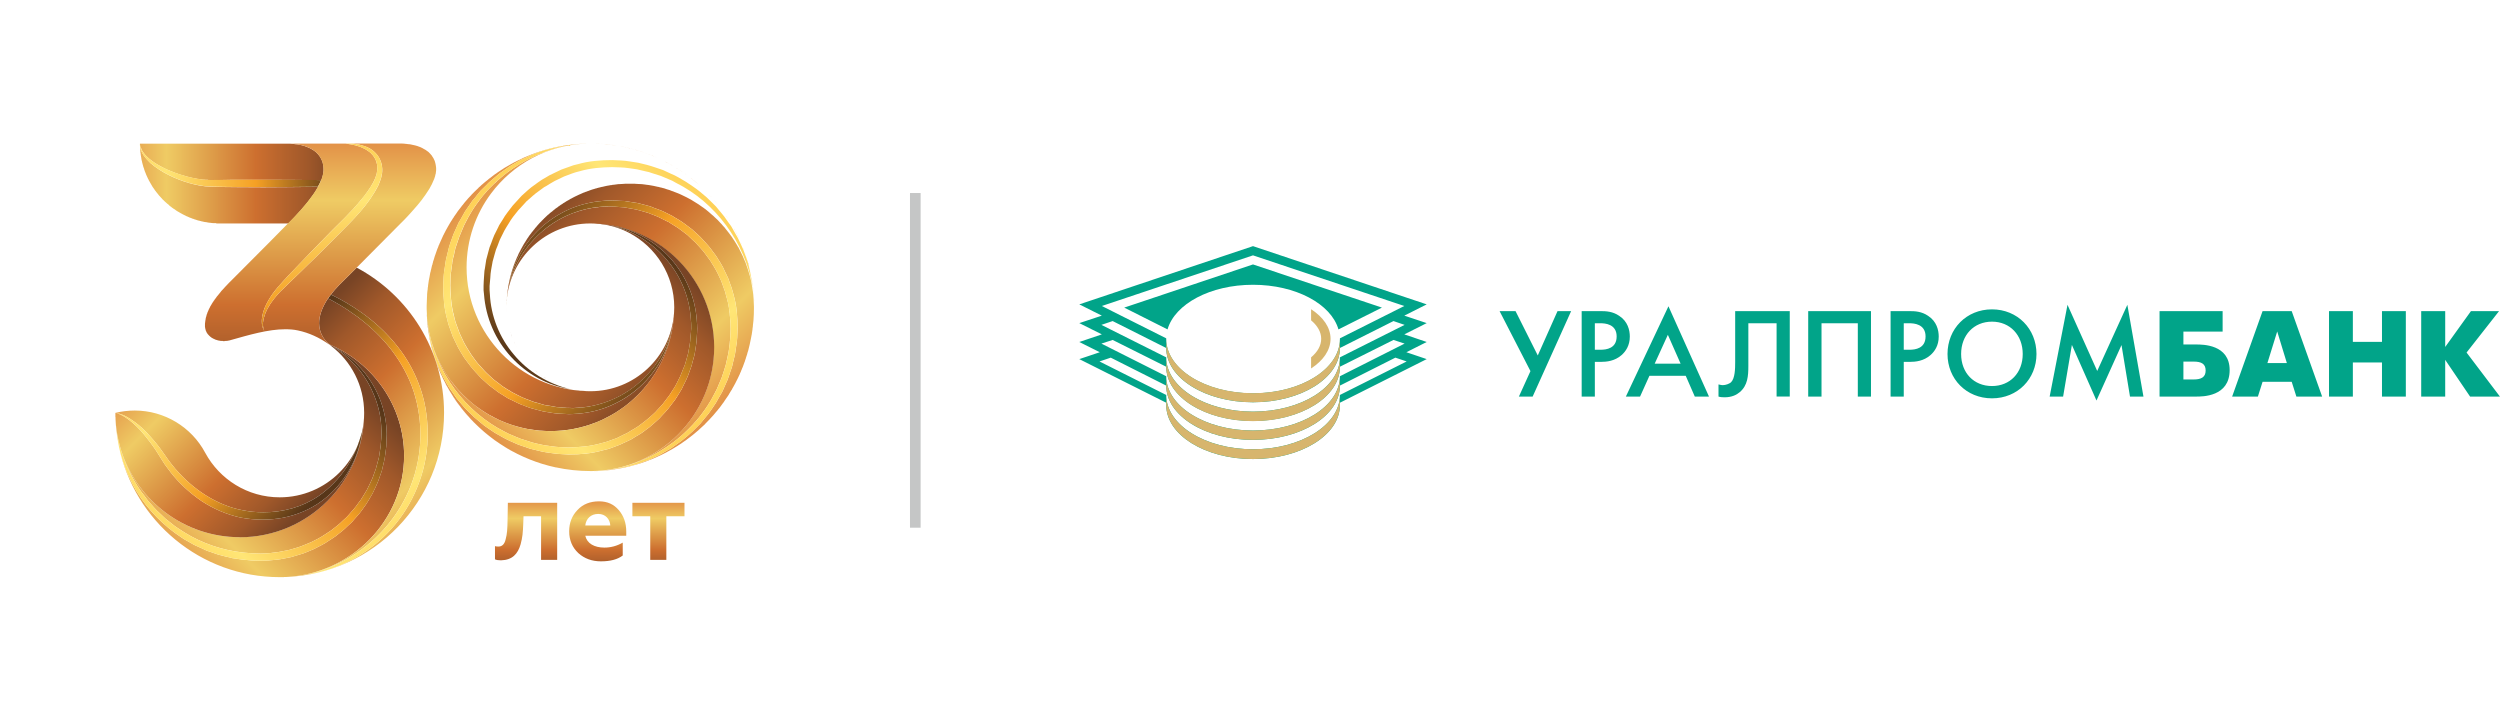 <?xml version="1.0" encoding="UTF-8"?>
<!DOCTYPE svg PUBLIC "-//W3C//DTD SVG 1.1//EN" "http://www.w3.org/Graphics/SVG/1.1/DTD/svg11.dtd">
<!-- Creator: CorelDRAW X7 -->
<svg xmlns="http://www.w3.org/2000/svg" xml:space="preserve" width="179.131mm" height="50.539mm" version="1.1" style="shape-rendering:geometricPrecision; text-rendering:geometricPrecision; image-rendering:optimizeQuality; fill-rule:evenodd; clip-rule:evenodd"
viewBox="0 0 17083 4820"
 xmlns:xlink="http://www.w3.org/1999/xlink">
 <defs>
  <style type="text/css">
   <![CDATA[
    .fil22 {fill:none}
    .fil21 {fill:#C5C6C6}
    .fil1 {fill:#D7B56D}
    .fil0 {fill:#01A489}
    .fil20 {fill:url(#id0)}
    .fil10 {fill:url(#id1)}
    .fil14 {fill:url(#id2)}
    .fil16 {fill:url(#id3)}
    .fil18 {fill:url(#id4)}
    .fil9 {fill:url(#id5)}
    .fil3 {fill:url(#id6)}
    .fil2 {fill:url(#id7)}
    .fil11 {fill:url(#id8)}
    .fil4 {fill:url(#id9)}
    .fil8 {fill:url(#id10)}
    .fil17 {fill:url(#id11)}
    .fil15 {fill:url(#id12)}
    .fil7 {fill:url(#id13)}
    .fil5 {fill:url(#id14)}
    .fil6 {fill:url(#id15)}
    .fil19 {fill:url(#id16)}
    .fil13 {fill:url(#id17)}
    .fil12 {fill:url(#id18)}
   ]]>
  </style>
  <linearGradient id="id0" gradientUnits="userSpaceOnUse" x1="4029.36" y1="3422.4" x2="4029.36" y2="3966.69">
   <stop offset="0" style="stop-opacity:1; stop-color:#E29147"/>
   <stop offset="0.22" style="stop-opacity:1; stop-color:#EFCB64"/>
   <stop offset="0.612" style="stop-opacity:1; stop-color:#CD6F2F"/>
   <stop offset="0.839" style="stop-opacity:1; stop-color:#A0582A"/>
   <stop offset="0.98" style="stop-opacity:1; stop-color:#784425"/>
   <stop offset="1" style="stop-opacity:1; stop-color:#784425"/>
  </linearGradient>
  <linearGradient id="id1" gradientUnits="userSpaceOnUse" xlink:href="#id0" x1="2189.94" y1="970.588" x2="2189.94" y2="2791">
  </linearGradient>
  <linearGradient id="id2" gradientUnits="objectBoundingBox" xlink:href="#id0" x1="78.872%" y1="14.191%" x2="15.191%" y2="88.208%">
  </linearGradient>
  <linearGradient id="id3" gradientUnits="userSpaceOnUse" x1="3271.33" y1="1280.54" x2="4621.7" y2="2631.01">
   <stop offset="0" style="stop-opacity:1; stop-color:#FECF54"/>
   <stop offset="0.22" style="stop-opacity:1; stop-color:#FFE676"/>
   <stop offset="0.612" style="stop-opacity:1; stop-color:#F5A024"/>
   <stop offset="0.98" style="stop-opacity:1; stop-color:#573619"/>
   <stop offset="1" style="stop-opacity:1; stop-color:#573619"/>
  </linearGradient>
  <linearGradient id="id4" gradientUnits="userSpaceOnUse" xlink:href="#id3" x1="4737.41" y1="1221.28" x2="3484.96" y2="2473.73">
  </linearGradient>
  <linearGradient id="id5" gradientUnits="userSpaceOnUse" xlink:href="#id3" x1="1058.22" y1="2417.16" x2="2121.98" y2="3480.92">
  </linearGradient>
  <linearGradient id="id6" gradientUnits="userSpaceOnUse" xlink:href="#id3" x1="793.82" y1="1253.53" x2="2354.06" y2="1253.53">
  </linearGradient>
  <linearGradient id="id7" gradientUnits="userSpaceOnUse" xlink:href="#id0" x1="793.305" y1="1253.51" x2="2354.14" y2="1253.51">
  </linearGradient>
  <linearGradient id="id8" gradientUnits="userSpaceOnUse" xlink:href="#id3" x1="2189.91" y1="970.588" x2="2189.91" y2="2791.04">
  </linearGradient>
  <linearGradient id="id9" gradientUnits="userSpaceOnUse" xlink:href="#id0" x1="1117.07" y1="3816.02" x2="2388.31" y2="2544.78">
  </linearGradient>
  <linearGradient id="id10" gradientUnits="userSpaceOnUse" xlink:href="#id0" x1="1058.22" y1="2417.16" x2="2121.98" y2="3480.92">
  </linearGradient>
  <linearGradient id="id11" gradientUnits="userSpaceOnUse" xlink:href="#id3" x1="4796.57" y1="2918.84" x2="3446.19" y2="1568.36">
  </linearGradient>
  <linearGradient id="id12" gradientUnits="userSpaceOnUse" xlink:href="#id0" x1="3341.78" y1="2989.24" x2="4594.14" y2="1736.88">
  </linearGradient>
  <linearGradient id="id13" gradientUnits="userSpaceOnUse" xlink:href="#id3" x1="2984.55" y1="3643.21" x2="1806.71" y2="2461.04">
  </linearGradient>
  <linearGradient id="id14" gradientUnits="userSpaceOnUse" xlink:href="#id3" x1="1117.07" y1="3816.02" x2="2388.31" y2="2544.78">
  </linearGradient>
  <linearGradient id="id15" gradientUnits="userSpaceOnUse" xlink:href="#id0" x1="2987.82" y1="3643.21" x2="1805.65" y2="2461.04">
  </linearGradient>
  <linearGradient id="id16" gradientUnits="userSpaceOnUse" xlink:href="#id3" x1="3341.78" y1="2989.24" x2="4594.14" y2="1736.88">
  </linearGradient>
  <linearGradient id="id17" gradientUnits="userSpaceOnUse" xlink:href="#id0" x1="3271.25" y1="1280.51" x2="4621.75" y2="2630.98">
  </linearGradient>
  <linearGradient id="id18" gradientUnits="userSpaceOnUse" xlink:href="#id0" x1="4796.72" y1="2918.9" x2="3446.21" y2="1568.36">
  </linearGradient>
 </defs>
 <g id="Слой_x0020_1">
  <g id="upb_logo.cdr">
   <g>
    <path class="fil0" d="M7375 2208l154 -51 -154 -77 1187 -398 1187 398 -153 77 153 51 -153 77 153 52 0 0 -139 70 139 47 -593 298 0 16c0,204 -266,369 -594,369 -327,0 -593,-165 -593,-369l0 -16 -594 -298c0,0 122,-41 140,-47l-140 -70 154 -52 -154 -77zm603 43l-296 -149 880 -295 881 295 -297 149c-50,-174 -292,-305 -584,-305 -291,0 -534,131 -584,305zm1178 191l0 -64c0,205 -266,371 -594,371 -327,0 -593,-166 -593,-371l0 64c0,205 266,371 593,371 328,0 594,-166 594,-371zm0 129l0 -65c0,205 -266,371 -594,371 -327,0 -593,-166 -593,-371l0 65c0,205 266,371 593,371 328,0 594,-166 594,-371zm0 128l0 -64c0,205 -266,371 -594,371 -327,0 -593,-166 -593,-371l0 64c0,205 266,371 593,371 328,0 594,-166 594,-371zm366 -505l76 26 -442 222c0,-21 0,-43 0,-64l366 -184zm0 129l76 25 -442 223c0,-22 0,-43 0,-65l366 -183zm-1932 121l-77 26 456 229 0 -64 -379 -191zm13 -121l-77 25 443 223 0 -65 -366 -183zm0 -129l-77 26 443 222 0 -64 -366 -184zm2009 276l-456 229c0,-21 0,-43 0,-64l379 -191 77 26zm-456 -158l440 -221 -1034 -346 -1033 346 440 221 0 5c0,205 266,371 593,371 328,0 594,-166 594,-371l0 -6 0 1z"/>
    <path class="fil1" d="M9156 2312l0 440 0 0 0 16c0,204 -266,369 -594,369 -327,0 -592,-165 -593,-368l0 -69c1,205 266,370 593,370 328,0 594,-166 594,-371l0 -64c0,205 -266,371 -594,371 -327,0 -592,-166 -593,-370l0 -64c1,204 266,370 593,370 328,0 594,-166 594,-371l0 -64c0,204 -266,371 -594,371 -327,0 -592,-166 -593,-371l0 -64c1,205 266,370 593,370 328,0 594,-166 594,-371l0 -64c0,205 -266,371 -594,371 -327,0 -592,-166 -593,-370l0 -63 0 0 0 0c1,205 266,371 594,371 281,0 517,-123 578,-287 10,-27 15,-55 15,-83l0 -6 0 1 0 0zm-1187 0l0 -1 0 0 0 0 0 1z"/>
    <path class="fil1" d="M8959 2113c83,54 133,125 133,202 0,78 -50,149 -133,203l0 -76c44,-37 69,-80 69,-127 0,-46 -25,-89 -69,-126l0 -76z"/>
   </g>
   <path class="fil0" d="M11857 2126l0 348c0,46 -1,112 -29,139 -12,10 -36,19 -56,19 -11,0 -22,-4 -29,-5l0 83c12,4 27,5 42,5 49,0 82,-17 103,-35 55,-46 59,-112 59,-179l0 -292 193 0 0 501 90 0 0 -584 -373 0zm-550 359l90 -197 87 197 -177 0zm274 225l97 0 -277 -617 -291 617 97 0 64 -142 248 0 62 142zm-683 -501l39 0c30,0 110,5 110,90 0,82 -70,91 -110,91l-39 0 0 -181zm-90 -83l0 584 90 0 0 -237 39 0c43,0 97,-6 143,-46 29,-25 57,-66 57,-127 0,-44 -14,-104 -73,-142 -44,-30 -89,-32 -127,-32l-129 0zm3290 584l60 -353 168 380 171 -379 58 352 92 0 -110 -627 -206 452 -203 -452 -122 627 92 0zm-486 -72c-124,0 -211,-90 -211,-219 0,-129 87,-221 211,-221 123,0 210,92 210,221 0,129 -87,219 -210,219zm0 -524c-175,0 -304,133 -304,305 0,170 128,303 304,303 175,0 304,-133 304,-303 0,-172 -130,-305 -304,-305zm-603 95l39 0c30,0 110,5 110,90 0,82 -70,91 -110,91l-39 0 0 -181zm-90 -83l0 584 90 0 0 -237 39 0c43,0 97,-6 143,-46 29,-25 57,-66 57,-127 0,-44 -14,-104 -73,-142 -44,-30 -89,-32 -127,-32l-129 0zm3626 584l164 0 0 -251 170 251 204 0 -228 -301 222 -283 -192 0 -176 245 0 -245 -164 0 0 584zm-630 0l163 0 0 -233 199 0 0 233 163 0 0 -584 -163 0 0 210 -199 0 0 -210 -163 0 0 584zm-354 -445l66 216 -133 0 67 -216zm-308 445l176 0 32 -101 199 0 32 101 176 0 -208 -584 -199 0 -208 584zm-333 -117l0 -122 71 0c51,0 81,15 81,61 0,46 -31,61 -81,61l-71 0zm-163 117l249 0c43,0 230,2 230,-181 0,-176 -185,-175 -230,-175l-86 0 0 -88 268 0 0 -140 -431 0 0 584zm-2401 -584l0 584 91 0 0 -501 248 0 0 501 90 0 0 -584 -429 0zm-2109 0l211 410 -79 174 94 0 263 -584 -93 0 -135 303 -152 -303 -109 0z"/>
  </g>
  <g id="_2528255386848">
   <g>
    <path class="fil2" d="M1477 1526l0 -1 -11 0c-11,0 -22,-1 -33,-3l0 0 -3 0c-2,0 -5,-1 -8,-1l0 -1 -4 0c-3,0 -5,-1 -7,-1l0 -1 -3 0c-3,0 -6,-1 -9,-1l0 0 -1 0c-7,-2 -14,-3 -22,-5l0 0 -2 0 -4 -2 0 0 -3 0 -4 -1 0 -1 -2 0 -5 -1 0 0 -2 0 -5 -2 0 0 -1 0c-3,-1 -7,-2 -11,-4l0 0 0 0c-2,0 -3,-1 -5,-1l0 0 0 0c-2,-1 -3,-1 -5,-2l0 0 0 0c-2,-1 -4,-1 -5,-2l0 0 0 0 -4 -1 0 0 -1 0 -4 -2 0 0 -1 0 -4 -2 0 0 0 0c-3,-1 -6,-2 -8,-3l0 0 -1 0c-6,-2 -11,-5 -16,-7l0 0 0 0 -4 -2 0 0 0 0 -3 -1 0 0 -1 0 -3 -2 0 0 -1 0 -2 -1 0 -1 -1 0c-12,-5 -22,-11 -33,-17l0 0 0 0c-3,-1 -6,-3 -9,-5l0 0 0 0 -3 -2 0 0 0 0c-2,-1 -4,-2 -5,-3l0 0 -1 0 -3 -2 0 0 0 0c-1,-1 -3,-2 -5,-3l0 0 0 0 -5 -3 0 -1 -1 0c-4,-3 -9,-6 -14,-10l0 0 -1 0 -4 -3 0 0 0 0 -2 -1 0 -1 -1 0 -4 -3 0 0 -1 0 -1 -1 0 -1 -1 0c-1,-1 -3,-2 -4,-3l0 -1 0 0 -2 -1 0 0 -1 0 -4 -4 0 0 0 0 -2 -1 0 0 0 0c-2,-2 -4,-4 -6,-5l0 -1 0 0c-4,-3 -8,-6 -12,-10l0 0 0 0 -2 -1 0 0 0 0 -2 -2 0 0 0 0 -1 -1 0 -1 -1 0c-4,-3 -8,-7 -11,-10l0 0 0 0 -2 -2 0 0 0 0 -2 -1 0 -1 0 0 -1 -1 0 0 -1 0 -1 -2 0 0 0 0c-3,-3 -6,-5 -9,-8l0 0 0 0 -1 -2 0 0 -1 0 -1 -2 0 0 0 0 -2 -2 0 0 0 0c-4,-4 -8,-8 -12,-13l0 0 0 0 -1 -1 0 -1 -1 0 -1 -1 0 -1 0 0 -2 -1 0 0 0 0c-5,-6 -10,-13 -15,-19l0 0 0 0c-2,-2 -4,-4 -5,-6l0 -1 -1 0c-1,-2 -3,-4 -4,-6l0 -1 -1 0c-1,-2 -3,-4 -5,-6l0 -1 0 0c-4,-5 -8,-11 -12,-17l0 0 0 0c-1,-2 -3,-5 -5,-7l0 -1 0 0 -3 -5 0 0 0 0 -2 -3 0 -1 0 0c-1,-1 -2,-3 -3,-4l0 -1 0 0 -2 -2 0 -1 0 0 -3 -5 0 0 0 0c-3,-5 -6,-10 -9,-16l0 0 0 0 -2 -3 0 0 0 0 -1 -3 0 -1 0 0 -2 -3 0 0 0 0 -2 -3 0 0 0 0 -1 -3 0 -1 -1 0 -1 -3 0 0 0 0c-2,-5 -5,-10 -7,-15l0 -1 0 0 -2 -3 0 0 0 0c-1,-3 -2,-5 -3,-8l0 0 0 0c-1,-3 -2,-6 -3,-8l0 -1 -1 0 -1 -4 0 -1 -1 0 -1 -3 0 -1 0 0 -2 -4 0 -1 0 0 -1 -4 0 -1 -1 0c0,-1 0,-2 -1,-4l0 -1 0 0c-3,-7 -5,-13 -7,-20l0 0 0 0c0,-2 -1,-4 -1,-6l0 -1 -1 0 -1 -5 0 -2 -1 0 -1 -5 0 -2 0 0 -2 -5 0 -2 0 0 -1 -5 0 -1 -1 0c0,-3 -1,-5 -1,-7l0 0 0 0c-1,-3 -1,-6 -2,-8l0 -1 0 0c0,-3 -1,-5 -1,-8l0 -2 -1 0c0,-3 -1,-6 -1,-8l0 -4 -1 0c0,-3 0,-5 -1,-8l0 -4 0 0c-1,-3 -1,-7 -2,-10l0 0 0 0c0,-6 -1,-12 -1,-18l0 -9 -1 0c0,-11 -1,-22 -1,-33l1024 0c8,1 16,1 23,2l0 0 2 0c5,0 10,1 15,2l0 0 1 0c4,0 8,1 11,1l0 0 0 0c9,2 18,3 26,5l0 0 1 0c17,4 33,10 47,16l0 0 0 0c12,5 23,10 32,17l0 0 0 0c2,1 4,2 5,3l0 0 1 0c5,4 10,8 15,12l0 0 0 0c5,5 10,10 15,15l0 1 0 0c5,4 8,10 12,15l0 0 0 0c2,3 3,5 5,8l0 0 0 0c6,10 10,21 14,32l0 1 0 0c1,4 2,9 3,13l0 0 0 0c1,4 1,7 2,11l0 0 0 0c1,7 1,15 1,23 0,4 0,8 0,12l-1 0 0 8c-1,3 -1,5 -2,8l0 0 0 2c-1,4 -2,9 -3,13l0 0 0 1c-1,2 -1,3 -1,4l-1 0 0 2 -1 3 -1 0 0 3 -1 3 0 0 0 2c-2,4 -3,8 -5,12 -13,0 -26,-1 -39,-1 -119,-2 -238,-2 -357,-2l-178 0 -40 0 -1 0 0 0 -48 1 -87 1 -2 0c-1,0 -2,0 -3,0 -7,0 -13,0 -20,-1l0 -1 -14 0c-3,0 -6,0 -8,0l0 -1 -11 0c-4,-1 -9,-1 -13,-2l0 0 -1 0c-4,0 -7,-1 -11,-2l0 0 -1 0 -7 -1 0 0 -3 0 -6 -1 0 -1 -4 0 -6 -1 0 -1 -3 0 -6 -1 0 0 -3 0 -7 -2 0 0 -1 0 -8 -2 0 0 0 0 -5 -1c-3,-1 -5,-1 -8,-2l0 0 -1 0 -6 -2 0 0 -1 0 -6 -1 0 -1 -1 0 -4 -1 0 0 -2 0 -5 -2 0 0 -1 0 -4 -1 0 -1 -2 0 -5 -1 0 -1 -1 0 -4 -1 0 0 -2 0 -5 -2 0 0 0 0c-9,-2 -17,-5 -25,-8l0 0 -2 0 -3 -2 0 0 -2 0 -3 -2 0 0 -1 0 -5 -1 0 -1 0 0 -3 -1 0 0 -2 0 -3 -1 0 -1 -2 0 -3 -1 0 -1 -1 0 -4 -1 0 0 -1 0 -3 -2 0 0 -1 0 -4 -2 0 0 0 0c-4,-1 -7,-3 -11,-4l-6 -3 0 0 0 0c-5,-2 -10,-4 -15,-6l0 0 -1 0c-8,-4 -17,-8 -25,-12l0 0 0 0 -3 -2 0 0 0 0 -4 -2 0 0 0 0c-7,-4 -15,-8 -22,-12l0 0 0 0c-4,-2 -8,-4 -12,-6l0 -1 0 0c-5,-2 -9,-5 -13,-8l0 0 -1 0 -5 -3 0 0 0 0 -5 -4 0 0 0 0 -5 -3 0 0 0 0 -5 -4 0 0 0 0 -4 -3c-4,-2 -7,-5 -10,-7l0 0 0 0 -1 -1 0 -1 -1 0c-3,-2 -5,-4 -8,-6l0 0 0 0c-5,-5 -10,-9 -15,-14l0 0 0 0 -2 -2 0 0 0 0 -2 -2 0 0 0 0c-4,-4 -8,-8 -12,-13l0 0 0 0 -1 -2 0 0 0 0 -1 -1c-1,-2 -3,-4 -4,-5l0 -1 -1 0c-3,-5 -7,-10 -10,-15l0 0 0 0 -1 -3 0 0 -1 0c-1,-4 -3,-7 -4,-11l0 0 0 0c-5,-9 -8,-19 -9,-30 0,25 9,50 22,71 14,21 31,40 49,57 38,33 81,60 125,82 45,23 92,41 140,55 49,14 98,24 151,25l-2 0 91 2 89 1 178 1c119,-1 238,-1 357,-3 6,0 11,0 17,0 -7,12 -14,25 -23,38l0 0 0 0 -3 5 0 0 0 0c-7,9 -13,19 -21,29l0 0 0 0c-1,2 -3,5 -5,7l0 0 0 0c-3,4 -7,9 -10,13l0 0 0 0c-2,3 -5,6 -7,9l0 0 0 0c-2,3 -4,6 -7,8l0 0 0 1c-7,9 -15,19 -24,28l0 0 0 0c-7,9 -15,19 -23,28l-1 0 0 0c-13,15 -27,30 -42,46l0 0 0 0c-12,13 -25,26 -38,38l0 0 -467 0c-8,0 -16,0 -24,0z"/>
    <path class="fil3" d="M1798 1279l-178 -1 -89 -1 -91 -2 2 0c-53,-1 -102,-11 -151,-25 -48,-14 -95,-32 -140,-55 -44,-22 -87,-49 -125,-82 -18,-17 -35,-36 -49,-57 -13,-21 -22,-46 -22,-71 3,25 15,47 30,65 15,19 33,35 53,49 38,29 82,50 126,69 45,18 91,33 137,44 46,10 92,18 138,18 1,0 2,0 3,0l2 0 87 -1 89 -1 178 0c119,0 238,0 357,2 13,0 26,1 39,1 -6,14 -13,30 -22,45 -6,0 -11,0 -17,0 -119,2 -238,2 -357,3z"/>
    <path class="fil4" d="M1911 3944c-541,0 -994,-385 -1100,-895 -1,-5 -1,-9 -2,-14 -1,-4 -2,-9 -3,-14l-1 -4c-8,-49 -14,-100 -16,-152 2,48 9,94 19,140 -5,-20 -9,-40 -12,-60 2,24 5,48 9,72l1 4c1,5 2,10 3,14 1,5 1,9 2,14 23,108 65,213 122,309 77,126 183,234 307,315 7,5 15,10 23,15l24 13c17,9 32,20 49,27l51 23c8,4 17,8 25,12l27 9 52 18c18,5 36,9 54,14l28 6 13 4 14 2 55 8c42,5 85,8 128,8 32,0 63,-2 95,-6l28 -3 28 -5 55 -11 53 -16c9,-3 18,-5 27,-8l26 -10c18,-8 35,-14 52,-22l50 -26c17,-8 32,-18 48,-29 15,-10 32,-20 47,-31 29,-23 59,-45 85,-72l21 -19 10 -10 9 -11 37 -42c12,-14 22,-30 33,-45 11,-15 22,-30 31,-47l28 -48c8,-17 16,-34 24,-51l11 -25c4,-9 7,-18 10,-27l18 -52 13 -55c2,-9 4,-18 6,-27l4 -28 7 -55 2 -56 1 -27 -1 -28c0,-19 -3,-37 -5,-56 -10,-74 -32,-146 -65,-212 -66,-132 -174,-242 -303,-309l0 0 0 0c61,39 117,86 165,139 48,54 87,116 115,181 29,65 48,134 55,205 1,18 3,35 3,53l0 27 -1 26 -4 53 -8 53 -4 26c-3,9 -5,17 -7,26l-14 51 -18 50c-3,8 -6,17 -10,25l-11 24c-8,16 -15,32 -23,47l-28 46c-8,15 -19,29 -30,43 -10,14 -20,29 -32,42l-35 40 -9 10 -9 9 -20 18c-24,25 -53,46 -81,68 -14,10 -29,19 -44,29 -15,9 -29,19 -45,27l-47 24c-16,7 -33,13 -49,20l-25 10c-8,3 -17,5 -25,8l-51 15 -51 10 -26 5 -27 3c-30,5 -61,7 -93,7 -39,0 -79,-3 -118,-7 -141,-16 -279,-62 -400,-137 -29,-20 -61,-37 -88,-61l-42 -33 -39 -37c-27,-23 -49,-51 -73,-77 -13,-14 -22,-29 -33,-43 -11,-14 -23,-28 -32,-43 -55,-81 -97,-171 -126,-265 110,342 431,591 810,591 468,0 850,-381 850,-849l0 0 0 -1 0 0 0 0 0 0 0 0 0 0c0,-187 -89,-353 -227,-458l0 -1c-4,-3 -8,-6 -12,-9 301,127 512,421 512,761 0,443 -358,806 -806,829l-1 0 0 0 0 0 0 0 -1 0 0 0 -1 0 0 0 0 0 0 0 -1 0 0 0 -1 0 0 0 0 0 0 0 -1 0 0 0 -1 0 0 0 0 0 -1 0 0 0 0 0 -1 0 0 0 0 0 -1 0 0 0 0 0 -1 0 0 0 0 0 -1 0 0 0 0 0 -1 0 0 0 0 0 -1 0 0 0 0 0 -1 0 0 0 0 1 -1 0 0 0 0 0 -1 0 0 0 0 0 -1 0 0 0 -1 0 0 0 0 0 0 0 -1 0 0 0 -1 0 0 0 0 0 -1 0 0 0 -1 0 0 0 0 0 0 0 -1 0 0 0 -1 0 0 0 0 0 0 0 -1 0 0 0 -1 0 0 0 0 0 -1 0 0 0 0 0 -1 0 0 0 0 0 -1 0 0 0 0 0 -1 0 0 0 0 0 -1 0 0 0 0 0 -1 0 0 0 0 0 -1 0 0 0 0 0 -1 0 0 0 0 0 -1 0 0 0 -1 0 0 0 0 0 0 0 -1 0 0 0 -1 0 0 0 0 0 0 0 -1 0 0 0 -1 0 0 0 0 0 0 0 -1 0 0 0 -1 0 -1 0zm357 -1581l0 0zm0 0l0 0zm220 458l0 0 0 0zm0 0l0 0 0 0zm0 0l0 0 0 0zm0 0l0 0 0 0zm0 0l0 0 0 0zm0 0l0 1 0 -1z"/>
    <path class="fil5" d="M1783 3832c-43,0 -86,-3 -128,-8l-55 -8 -14 -2 -13 -4 -28 -6c-18,-5 -36,-9 -54,-14l-52 -18 -27 -9c-8,-4 -17,-8 -25,-12l-51 -23c-17,-7 -32,-18 -49,-27l-24 -13c-8,-5 -16,-10 -23,-15 -124,-81 -230,-189 -307,-315 -75,-126 -124,-268 -137,-413 3,20 7,40 12,60 6,25 12,50 20,75 29,94 71,184 126,265 9,15 21,29 32,43 11,14 20,29 33,43 24,26 46,54 73,77l39 37 42 33c27,24 59,41 88,61 121,75 259,121 400,137 39,4 79,7 118,7 32,0 63,-2 93,-7l27 -3 26 -5 51 -10 51 -15c8,-3 17,-5 25,-8l25 -10c16,-7 33,-13 49,-20l47 -24c16,-8 30,-18 45,-27 15,-10 30,-19 44,-29 28,-22 57,-43 81,-68l20 -18 9 -9 9 -10 35 -40c12,-13 22,-28 32,-42 11,-14 22,-28 30,-43l28 -46c8,-15 15,-31 23,-47l11 -24c4,-8 7,-17 10,-25l18 -50 14 -51c2,-9 4,-17 7,-26l4 -26 8 -53 4 -53 1 -26 0 -27c0,-18 -2,-35 -3,-53 -7,-71 -26,-140 -55,-205 -28,-65 -67,-127 -115,-181 -48,-53 -104,-100 -165,-139l0 0 0 0 0 0 0 0c129,67 237,177 303,309 33,66 55,138 65,212 2,19 5,37 5,56l1 28 -1 27 -2 56 -7 55 -4 28c-2,9 -4,18 -6,27l-13 55 -18 52c-3,9 -6,18 -10,27l-11 25c-8,17 -16,34 -24,51l-28 48c-9,17 -20,32 -31,47 -11,15 -21,31 -33,45l-37 42 -9 11 -10 10 -21 19c-26,27 -56,49 -85,72 -15,11 -32,21 -47,31 -16,11 -31,21 -48,29l-50 26c-17,8 -34,14 -52,22l-26 10c-9,3 -18,5 -27,8l-53 16 -55 11 -28 5 -28 3c-32,4 -63,6 -95,6z"/>
    <path class="fil6" d="M1955 3943c448,-23 806,-386 806,-829 0,-340 -211,-634 -512,-761 -47,-41 -68,-90 -69,-144 0,-53 22,-111 61,-170 23,12 45,24 67,37 47,27 92,58 136,90 87,66 166,141 232,227 65,86 118,182 151,284 33,103 48,211 45,319 -3,107 -24,215 -62,315 -39,101 -94,196 -164,279 -139,167 -335,288 -551,337 220,-32 429,-145 579,-313 150,-167 241,-390 248,-617 3,-113 -11,-228 -47,-335 -36,-108 -91,-210 -162,-298 -70,-88 -154,-166 -246,-230 -65,-46 -134,-87 -206,-121 16,-22 36,-44 57,-66l119 -118c355,189 597,563 597,992 0,604 -480,1099 -1079,1122zm806 -829l0 0zm-512 -761l0 0zm188 -524l0 0z"/>
    <path class="fil7" d="M2095 3927c216,-49 412,-170 551,-337 70,-83 125,-178 164,-279 38,-100 59,-208 62,-315 3,-108 -12,-216 -45,-319 -33,-102 -86,-198 -151,-284 -66,-86 -145,-161 -232,-227 -44,-32 -89,-63 -136,-90 -22,-13 -44,-25 -67,-37 6,-8 13,-17 20,-26 72,34 141,75 206,121 92,64 176,142 246,230 71,88 126,190 162,298 36,107 50,222 47,335 -7,227 -98,450 -248,617 -150,168 -359,281 -579,313z"/>
    <path class="fil8" d="M1638 3671c-379,0 -700,-249 -810,-591 -8,-25 -14,-50 -20,-75 -10,-46 -17,-92 -19,-140l0 -1 0 0 0 -1 0 0 0 0 0 0 0 -1 0 0 0 -1 0 0 0 0 0 0 0 -1 0 0 0 0 0 -1 0 0 0 0 0 -1 0 0 0 0 0 -1 0 0 0 0 0 -1 0 0 0 0 0 -1 0 0 0 0 0 -1 0 0 0 0 0 -1 0 0 0 0 0 -1 0 0 0 0 0 -1 -1 0 0 -1 0 0 0 0 0 0 0 -1 0 0 0 -1 0 0 0 0 0 0 0 -1 0 0 0 -1 0 0 0 0 0 0 0 -1 0 0 0 -1 0 0 0 0 0 -1 0 0 0 -1 0 0 0 0 0 0 0 -1 0 0 0 -1 0 0 0 0 0 0 0 -1 0 0 0 -1 0 0 0 0 0 0 0 -1 0 0 0 -1 0 0 0 0 0 -1 0 0 0 0 0 -1 0 0 0 0 0 -1 0 0 0 0 0 -1 0 0 0 0 0 -1 0 0 0 0 0 -1 0 0 0 0 0 -1 0 0 0 0 0 -1 0 0 0 0 0 -1 0 0 0 0 0 -1 0 0 0 0 0 -1 0 0 0 0 0 -1 0 0 0 0 0 -1 0 0 0 -1 0 -1c44,-11 89,-16 133,-16 201,0 387,112 481,289l0 0c98,181 289,304 509,304 318,0 577,-258 577,-576 0,468 -382,849 -850,849zm-849 -806l0 0zm1699 -43l0 0 0 -1 0 0 0 0 0 0 0 0 0 0 0 0 0 0 0 0 0 0 0 0 0 1zm-1696 0c23,6 44,17 63,29 20,13 38,27 56,43 34,30 66,65 94,102 29,36 56,74 80,114 12,19 25,39 38,60 14,19 28,39 43,58 59,76 131,141 211,196 81,53 171,92 267,113 49,9 99,14 149,14 47,0 94,-4 141,-13 95,-19 187,-57 265,-115 78,-58 142,-133 190,-216 47,-83 77,-175 88,-269 -23,91 -59,179 -110,256 -51,77 -116,144 -191,196 -110,75 -243,111 -376,111 -49,0 -98,-5 -146,-15 -89,-17 -173,-54 -251,-103 -77,-49 -146,-110 -206,-180 -16,-18 -29,-36 -43,-54l-41 -58c-27,-39 -57,-76 -89,-111 -32,-36 -66,-69 -105,-97 -38,-28 -80,-54 -127,-61z"/>
    <path class="fil9" d="M1793 3551c-50,0 -100,-5 -149,-14 -96,-21 -186,-60 -267,-113 -80,-55 -152,-120 -211,-196 -15,-19 -29,-39 -43,-58 -13,-21 -26,-41 -38,-60 -24,-40 -51,-78 -80,-114 -28,-37 -60,-72 -94,-102 -18,-16 -36,-30 -56,-43 -19,-12 -40,-23 -63,-29 47,7 89,33 127,61 39,28 73,61 105,97 32,35 62,72 89,111l41 58c14,18 27,36 43,54 60,70 129,131 206,180 78,49 162,86 251,103 48,10 97,15 146,15 133,0 266,-36 376,-111 75,-52 140,-119 191,-196 51,-77 87,-165 110,-256 -11,94 -41,186 -88,269 -48,83 -112,158 -190,216 -78,58 -170,96 -265,115 -47,9 -94,13 -141,13z"/>
    <path class="fil10" d="M1565 2327l-1 0 0 0c-8,2 -16,3 -24,3l-5 0 0 1c-2,0 -4,0 -7,0 -1,0 -3,0 -5,0l0 -1 -6 0c-8,0 -16,-1 -23,-3l0 0 -1 0c-2,0 -4,-1 -6,-1l0 -1 -1 0c-4,-1 -7,-2 -11,-3l0 0 0 0c-3,-1 -6,-2 -8,-3l0 -1 -1 0c-6,-2 -11,-5 -16,-8l0 0 -1 0c-1,-1 -3,-2 -4,-3l0 0 -1 0c-1,-2 -3,-3 -4,-4l0 0 -1 0c-7,-6 -14,-13 -20,-20l0 0 0 0c-1,-2 -2,-3 -3,-5l0 0 -1 0c-1,-2 -2,-4 -3,-5l0 -1 0 0c-1,-2 -2,-4 -3,-6l0 0 0 0c-1,-2 -1,-3 -2,-4l0 -2 -1 0c0,0 0,-1 -1,-2l0 -1 0 0c0,-1 -1,-3 -1,-5l0 0 0 0c-1,-2 -2,-4 -2,-6l0 -3 0 0c-1,-3 -1,-6 -2,-9l0 -4 0 0c0,-2 0,-3 0,-5 0,-2 0,-4 0,-5l0 0 0 -8c1,-6 1,-11 2,-16l0 0 0 -2c0,-3 1,-7 2,-10l0 0 0 -1c0,-2 0,-4 1,-6l0 0 0 -2c1,-2 1,-4 2,-7l0 0 0 0c1,-2 1,-4 2,-6l0 0 0 -1c1,-5 3,-10 4,-15l1 0 0 -1 1 -4 1 0 0 -1 1 -4 0 0 0 -1c1,-2 2,-5 4,-8l0 0 0 0c1,-4 3,-8 5,-12l0 0 0 0 1 -3 1 0 0 0 1 -3 0 0 0 -1 2 -3 0 0 0 0 2 -3 0 0 0 0 1 -4 0 0 0 0c4,-6 8,-13 12,-20l0 0 0 -1c2,-2 4,-5 5,-8l0 0 0 0 4 -5 0 0 0 0 3 -5 0 0 0 0 3 -5 1 0 0 0c3,-6 7,-11 12,-17l0 0 0 0c1,-2 3,-5 5,-7l0 0 0 0 1 -2 0 0 0 0c2,-2 4,-4 5,-6l1 0 0 -1c1,-2 3,-4 5,-6l0 0 0 0c5,-7 11,-14 17,-21l0 0 0 0 1 -1 0 0 0 -1c3,-3 6,-6 9,-10l0 0 0 0 1 -1 1 0 0 -1c13,-14 27,-30 42,-45l0 0 0 0 2 -2 0 0 0 0 2 -2 0 0 0 0 1 -1 0 0 0 -1 2 -1 0 0 0 0 2 -2 0 0 0 0 5 -5 258 -259 134 -136c137,-136 242,-272 242,-368l0 0c0,-96 -72,-170 -231,-177l383 0c3,1 7,1 11,2l0 0 2 0c3,0 5,1 8,1l0 1 3 0c3,0 5,0 7,1l0 0 3 0c3,1 5,1 7,2l0 0 2 0c5,1 10,2 15,3l0 0 1 0 4 2 0 0 3 0 4 1 0 1 2 0 3 1 0 1 3 0 2 0 0 1 4 0 3 1 0 1 2 0 3 1 0 1 2 0 4 1 0 0 1 0c1,1 3,1 4,2 4,2 8,3 12,5l0 0 0 0c7,3 14,7 20,10l0 0 0 0c3,2 6,4 9,5l0 1 0 0c3,2 7,4 10,6l0 0 0 0c2,1 3,3 5,4l0 0 0 0 2 1 0 0 0 0c4,4 8,7 12,10l0 1 0 0 1 1 0 0 1 0 1 2 0 0 0 0 2 2 0 0 0 0 1 1 0 1 1 0c2,2 4,5 7,8 1,2 3,4 4,6l0 1 1 0c1,1 2,3 3,4l0 1 0 0c1,2 2,3 3,5l0 0 0 0c1,2 3,4 4,6l0 1 0 0 1 3 0 0 1 0c0,1 1,3 1,4l0 0 0 0c1,1 1,3 2,4l0 1 0 0c2,5 4,10 5,15l0 2 0 0c1,2 1,4 2,6l0 1 0 0c0,3 1,7 1,10l0 3 1 0c0,6 0,12 0,19 0,3 0,6 0,9l-1 0 0 3c-1,8 -2,16 -4,24l-1 0 0 1c0,2 -1,4 -1,6l-1 0 0 0c-1,3 -2,7 -3,10l0 0 0 0c-1,3 -2,6 -3,9l0 0 0 0c-5,11 -10,21 -15,32 -2,2 -3,4 -4,7l0 0 0 0 -3 5 -1 0 0 1 -1 2 0 0 0 1 -3 4 -1 0 0 1 -1 3 0 0 0 0 -3 5 -1 0 0 1c-1,2 -3,5 -5,7l0 0 0 1c-2,3 -4,6 -7,10l0 0 0 0 -3 5 0 0 0 0 -5 7 0 0 0 0 -4 5 0 0 0 0c-1,2 -3,4 -4,7l-1 0 0 0 -3 5 0 0 0 0 -5 7 0 0 0 0c-4,5 -8,10 -12,15l0 0 0 0c-3,3 -5,6 -7,8l0 0 0 1c-3,3 -6,6 -8,10l-1 0 0 0c-5,7 -11,13 -17,20l0 0 0 0 -1 2 0 0 0 0c-4,5 -8,9 -12,13l0 0 0 1c-5,5 -9,9 -14,14l0 1 0 0 0 0c-6,6 -11,12 -17,19l0 0 0 0 -2 1 0 0 0 0 -1 2 0 0 0 0 -2 2 0 0 0 0 -1 1 -1 0 0 1 -1 1 -1 0 0 1 -1 1 0 0 0 1 -1 1 -1 0 0 0 -1 1 -1 0 0 1c-5,6 -11,12 -17,18l0 0 0 0 -1 2 0 0 0 0 -2 1 0 0 0 1 -2 1 0 0 0 0 -1 2 -1 0 0 0 -1 2 0 0 0 0 -2 1 0 0 0 1 -1 1 -1 0 0 0 -1 2 0 0 0 0 -2 1 0 0 0 1c-29,29 -58,57 -87,86l-152 155 -10 11 0 0 0 0c-15,15 -30,31 -44,46l0 0 0 0c-32,33 -64,66 -96,100 -24,26 -49,53 -73,81 -24,28 -46,58 -64,90 -19,32 -34,67 -41,103 -3,18 -5,37 -3,56 2,18 8,36 17,51l0 0 0 0c-2,-4 -4,-9 -5,-14l0 0 0 -1 -1 0c0,-2 0,-3 -1,-5l0 -1 0 0c0,-2 -1,-5 -1,-7l0 -3 -1 0c-1,-7 -1,-14 -1,-21 0,-4 1,-9 1,-13l1 0 0 -3c1,-10 4,-20 6,-29l1 0 0 -1 1 -5c1,-4 2,-7 3,-10l1 0 0 -1 0 -2 1 0 0 -3 1 -2 1 0 0 -2 1 -2 1 0 0 -2 1 -3 0 0 0 -1 1 -2 1 0 0 -2 2 -3 0 0 0 -1 1 -3 1 0 0 -1 1 -2 0 0 0 -1c2,-4 5,-9 7,-13l0 0 0 0 2 -3 0 0 0 0c1,-2 2,-4 3,-5l0 0 0 -1 2 -3 0 0 0 0 1 -1 1 0 0 -2 1 -2 0 0 0 -1 2 -2 0 0 0 -1 1 -1 1 0 0 -1 1 -2 0 0 0 -1c1,-1 3,-3 4,-4l0 0 0 -1 3 -5 0 0 0 0 2 -2 2 -3 0 0 0 0c1,-2 3,-4 5,-7l0 0 0 0c1,-2 3,-4 5,-6l0 0 0 -1c2,-2 3,-4 5,-6l0 0 0 -1 1 -1 1 0 0 -1 3 -4 0 0 0 0 2 -2 0 0 0 0c5,-7 11,-14 17,-20l0 0 0 0 1 -2 1 0 0 0 1 -2 0 0 0 0c5,-5 9,-10 14,-15l0 0 0 0 2 -2 0 0 0 0 1 -1 0 0 0 -1 2 -1 0 0 0 0 5 -5 77 -75c35,-33 69,-67 104,-101l0 0 0 0c17,-17 34,-33 52,-50l37 -37 0 0 0 0 116 -116c101,-102 209,-205 277,-340 15,-35 29,-72 27,-113 -2,-39 -17,-79 -45,-107 -13,-15 -29,-26 -45,-35 -17,-9 -35,-15 -53,-20 -23,-7 -47,-10 -71,-11l351 0c8,0 15,1 23,2l0 0 2 0c5,0 10,1 15,2l0 0 0 0c4,0 8,1 12,1l0 0 0 0c3,1 7,1 10,2l0 0 0 0c3,1 6,1 8,2l0 0 1 0c11,2 22,5 32,8l0 0 0 0c2,1 3,1 5,2l0 0 0 0c5,2 9,3 14,5l0 0 0 0c5,2 10,4 15,7l0 0 0 0 3 2 0 0c13,6 25,14 35,22l0 0 0 0 1 1 0 0 1 0c9,9 18,18 25,27l0 1 0 0c8,10 14,22 19,34l0 0 0 0c1,3 2,6 3,10l0 0 0 0c2,7 4,15 5,23l0 1 0 0c1,6 2,11 2,17l0 3 0 0c0,2 0,3 0,5l0 2 0 0 0 4c-1,8 -2,16 -3,25l-1 0 0 1c-1,4 -2,9 -3,13l0 0 0 1c-2,8 -5,16 -8,24l-1 0 0 1c-7,19 -18,40 -30,61l0 0 0 0c-9,14 -19,29 -29,44l0 0 0 0c-3,4 -6,8 -9,12l0 0 0 0c-5,7 -10,14 -15,21l0 0 0 0c-18,23 -38,47 -60,71l0 0 0 0c-5,6 -10,12 -15,17l0 0 0 0c-7,8 -15,16 -22,24l0 0 0 0c-15,16 -30,32 -46,47l-301 303 -119 118c-21,22 -41,44 -57,66 -7,9 -14,18 -20,26 -39,59 -61,117 -61,170 1,54 22,103 69,144l-5 -2c-62,-44 -133,-77 -209,-93 -28,-6 -56,-8 -86,-8 -118,0 -248,39 -373,74l0 0c-4,1 -7,2 -11,3zm872 -498l0 0 0 0 0 0z"/>
    <path class="fil11" d="M1803 2259l0 0 0 0c-1,-1 -1,-2 -2,-3l0 -1 0 0c-1,-1 -1,-2 -2,-3l0 0 0 0c0,-1 -1,-3 -1,-4l0 -1 -1 0c0,-1 -1,-2 -1,-3l0 -1 0 0c-1,-3 -2,-6 -3,-9l0 -3 -1 0c0,-1 -1,-3 -1,-4l0 -2 -1 0c0,-3 0,-5 -1,-8l0 -1 0 0c0,-1 0,-2 0,-3 -1,-11 -1,-22 0,-33l0 0 0 -1c1,-3 1,-7 2,-11l0 0 0 -2c0,-3 1,-6 1,-9l1 -1 0 0 0 0c1,-9 4,-18 6,-27l0 0 0 0c1,-2 1,-3 2,-5l0 0 0 0 2 -5 0 0 0 -1c0,-1 1,-3 1,-4l1 0 0 0c2,-6 4,-12 6,-17l0 0 0 -1c3,-5 5,-10 7,-15l0 0 0 0c1,-2 2,-4 3,-6l1 0 0 -1 1 -3 0 0 0 0 2 -3 0 0 0 0c2,-5 5,-10 8,-14 2,-4 3,-7 5,-10l1 0 0 0 3 -5 0 0 0 -1 2 -3 0 0 0 0 1 -1 0 0 0 -1 2 -3 0 0 0 0 1 -2 1 0 0 -1 1 -2 1 0 0 0 1 -2 0 0 0 -1 2 -2 0 0 0 0 3 -5 0 0 0 0c3,-4 6,-8 9,-12l0 0 0 0c2,-2 3,-5 5,-7l0 0 0 0 1 -2 1 0 0 0c1,-2 3,-4 5,-6l0 0 0 -1c2,-2 3,-4 5,-6l0 0 0 0 1 -2 1 0 0 -1c1,-2 3,-4 5,-6l0 0 0 0c2,-3 5,-6 7,-8l1 -2 0 0 0 0c4,-5 8,-9 12,-14l0 0 0 0 2 -1 0 0 0 -1c4,-5 9,-10 14,-15l0 0 0 0c6,-7 12,-13 18,-20l0 0 0 0c9,-10 18,-19 26,-28 7,-7 14,-15 20,-22l0 0 0 0 2 -1 0 0 0 -1 2 -1 0 0 0 0c10,-11 19,-21 29,-31l0 0 0 0 2 -1 0 0 0 -1 1 -1 0 0 0 0c32,-33 63,-65 94,-98l72 -73 0 0 0 0 80 -82c51,-51 103,-101 150,-154 48,-52 93,-108 127,-168 16,-30 28,-63 29,-94 1,-33 -8,-66 -29,-92 -21,-27 -52,-45 -84,-58 -33,-13 -68,-20 -103,-24l36 0c8,0 15,1 22,2l0 0 1 0c4,0 8,1 11,1l0 1 3 0c3,0 5,0 7,1l0 0 4 0c1,1 3,1 5,1l0 1 3 0c2,0 4,1 6,1l0 1 2 0c3,0 5,1 7,2 4,1 7,2 11,3l0 0 0 0 5 1 0 1 1 0c1,0 3,1 4,1l0 0 1 0c4,2 9,3 13,5l0 0 0 0 3 2 0 0 1 0 3 1 0 1 1 0 2 1 0 0 1 0c2,2 4,3 7,4l2 1 0 1 1 0c2,1 5,3 8,4l0 1 0 0c2,1 3,2 5,3l0 0 1 0c3,3 7,5 11,8l0 1 0 0 2 1 0 0 0 0c4,3 7,6 10,9l0 0 0 0 2 2 0 0 0 0 1 1 0 0 0 0 2 3c3,2 5,4 7,7l0 1 1 0 1 1 0 0 0 0 1 2 0 0 0 0c2,1 3,3 4,4l0 1 0 0 1 2 0 0 0 0c4,5 8,11 11,17l0 0 0 0 1 3 0 0 0 0c3,5 5,11 7,16l0 1 1 0c0,2 0,3 1,4l0 1 0 0c1,2 1,3 2,5l0 1 0 0c2,7 3,14 5,21l0 4 0 0c1,4 1,7 1,10l0 2 0 0c1,1 1,3 1,4 0,3 0,6 0,10l-1 0 0 11c0,7 -1,14 -3,21l0 0 0 3c0,2 -1,4 -1,6l-1 0 0 1c-1,4 -2,8 -3,12l0 0 0 1 -2 4 0 0 0 1c0,2 -1,3 -1,4l-1 0 0 2c-3,8 -6,17 -10,26l0 0 0 0c-1,4 -3,7 -4,11 -3,5 -6,11 -9,16l0 0 0 1 -2 2 0 0 0 1 -2 3 0 0 0 0 -2 3 0 0 0 0c-1,3 -3,6 -4,9l-1 0 0 1 -1 2 0 0 0 1c-4,5 -7,11 -10,16l-1 0 0 1c-1,2 -3,5 -5,8l0 0 0 0 -3 5 0 0 0 0 -3 5 -1 0 0 0 -3 5 0 0 0 1 -3 4 0 0 0 1 -4 4 0 0 0 1c-4,5 -8,11 -12,16l0 0 0 1 -5 6 0 0 0 1 -5 6 0 0 0 1 -5 6 0 0 0 0 -5 7 0 0 0 0c-5,6 -9,11 -14,17l0 0 0 0c-2,3 -4,6 -7,8l0 0 0 0 -1 2 0 0 0 1c-3,2 -5,5 -7,8l0 0 0 0c-7,8 -15,17 -22,25l0 0 0 0 -2 2 0 0 0 0c-5,5 -9,10 -14,15l0 0 0 0 -1 2 0 0 0 0c-7,8 -14,15 -21,22l0 0 0 0 -1 2 -1 0 0 0c-14,15 -28,30 -42,44l0 0 0 0 -2 2 0 0 0 0 -2 2 0 0 0 0c-18,18 -36,36 -54,54l-153 153c-35,33 -69,67 -103,100l0 0 0 0 -2 1 0 0 0 0 -1 2 -1 0 0 0 -1 2 0 0 0 0c-13,12 -25,24 -38,36l0 0 0 0 -1 1 0 0 0 0 -9 9 -77 75c-25,25 -48,52 -68,81 -21,29 -37,60 -48,94 -5,16 -9,34 -10,51 0,18 3,36 10,52l0 0c-1,-1 -2,-3 -3,-5z"/>
    <path class="fil12" d="M4136 1536l0 0c2,0 5,0 7,1 -2,-1 -5,-1 -7,-1zm9 1l0 0 5 1 0 0 -5 -1zm8 2l0 0 5 1 0 0 -5 -1zm8 2l0 0 6 1 0 0 -6 -1zm7 1l0 0c4,1 9,2 13,3 -4,-1 -9,-2 -13,-3zm32 9l0 0 5 1 0 0 -5 -1zm5 2l0 0 5 1 0 0 -5 -1zm6 1l0 0 4 2 -4 -2zm5 2l0 0 4 1 0 0 -4 -1zm5 2l0 0 4 1 -4 -1zm23 8l0 0c4,2 8,3 12,5 -4,-2 -8,-3 -12,-5zm12 5l0 0 3 2 0 0 -3 -2zm8 4l0 0 4 1 0 0 -4 -1zm4 1l0 0 3 2 0 0 -3 -2zm4 2l0 0 2 1 -2 -1zm3 2l1 0 2 1 -3 -1zm4 2l0 0 2 1 -2 -1zm-817 474l0 0c0,5 0,9 -1,14 1,-5 1,-9 1,-14zm1 -2l0 -6c0,-5 0,-10 1,-14l0 0 0 -9c1,-4 1,-9 2,-14l0 0 0 -3c0,-5 1,-9 2,-14l0 0 0 -1c0,-3 1,-7 1,-11l0 0 0 -2c1,-2 1,-5 2,-8l0 0 0 -3c0,-2 1,-5 1,-7l1 0 0 -3 1 -7 0 0 0 -3c1,-3 1,-5 2,-7l0 0 0 -2c1,-3 1,-6 2,-9l0 0 0 0c1,-5 2,-10 3,-15l0 0 0 -1 2 -6 0 0 0 -1 1 -6 1 0 0 -2c0,-1 0,-3 1,-5l0 0 0 -2c1,-1 1,-3 2,-4l0 0 0 -2 1 -5 1 0 0 -2 1 -5 1 0 0 -1 1 -6 0 0 0 0c2,-6 4,-11 5,-17l0 0 0 0 2 -5 0 0 0 -1 1 -4 1 0 0 -1 1 -4 0 0 0 -1 2 -4 0 0 0 -1 2 -4 0 0 0 -1 1 -5 1 0 0 0 1 -5 0 0 0 0 2 -5 0 0 0 0c2,-4 3,-9 5,-13l0 0 0 -1c1,-2 2,-5 3,-8l1 0 0 0c1,-3 2,-6 3,-9l0 0 0 0 1 -3 1 0 0 -1 1 -2 0 0 0 -2 2 -3 0 0 0 -1 1 -3 1 0 0 -1 1 -2 0 0 0 -2 2 -3 0 0 0 0 2 -4 0 0 0 0 1 -3 1 0 0 -1c2,-5 4,-10 6,-15l0 0 2 -3 0 0 0 0 2 -3 0 0 0 -1 1 -3 1 0 0 0 1 -3 0 0 0 0 2 -4 0 0 0 0 2 -3 0 0 0 0c1,-3 3,-6 4,-9l1 0 0 -1 1 -2 0 0 0 -1 2 -2 0 0 0 -1 2 -3 0 0 0 0 1 -3 1 0 0 0c1,-3 3,-6 4,-9l1 0 0 0 1 -3 0 0 0 0c4,-6 7,-12 10,-17l1 0 0 -1 2 -4 1 0 0 -1 2 -3 0 0 0 0 3 -5 0 0 0 0c1,-2 2,-4 3,-5l1 0 0 -1 1 -2 0 0 0 0 1 -2 1 0 0 -1 2 -3 0 0 0 0 1 -1 0 0 0 -1 2 -3 0 0 0 0c1,-1 2,-3 3,-5l1 0 0 0c3,-6 7,-11 11,-17l0 0 0 0c2,-2 4,-4 5,-7l1 0 0 0c1,-2 3,-4 4,-6l1 0 0 -1 1 -1 0 0 0 -1c1,-2 2,-3 4,-4l0 0 0 -1 1 -1 1 0 0 -1 3 -4 0 0 0 0 1 -2 1 0 0 0c1,-2 3,-5 5,-7l0 0 0 0c2,-3 4,-5 7,-8l0 0 0 0c2,-4 5,-7 8,-10l0 0 0 0 2 -2 0 0 0 0 1 -2 1 0 0 0c2,-4 5,-7 8,-10l0 0 0 0 1 -2 1 0 0 0 1 -1 0 0 0 -1 1 -1 1 0 0 -1 1 -1 1 0 0 -1c3,-4 7,-7 10,-11l0 0 0 0 2 -2 0 0 0 0 1 -1 1 0 0 0c5,-6 10,-12 16,-17l1 0 0 -1 1 -1 0 0 0 -1 1 -1 1 0 0 0 1 -1 1 0 0 -1 1 -1 0 0 0 -1 2 -1 0 0 0 0 1 -2 1 0 0 0 1 -1 1 0 0 -1 1 -1 0 0 0 0 2 -2 0 0 0 0c6,-6 12,-11 18,-17l1 0 0 0 1 -1 0 0 0 0c4,-3 7,-6 10,-9l1 0 0 0 1 -2 0 0 0 0c3,-2 6,-4 8,-6l1 0 0 -1 1 -1 1 0 0 0c2,-2 4,-4 6,-5l0 0 0 -1 2 -1 0 0 0 0c2,-2 4,-4 6,-5l1 0 0 -1 1 -1 1 0 0 0 6 -5 0 0 0 0 2 -2 0 0 0 0c6,-4 12,-9 19,-13l0 0 0 -1 4 -3 1 0 0 0 2 -1 0 0 0 0 2 -2 1 0 0 -1 2 -1 0 0 0 0c1,-1 3,-2 4,-3l1 0 0 -1c1,-1 3,-2 5,-3l0 0 0 0 5 -3 0 0 0 0 5 -3 0 0 0 -1c2,-1 4,-2 5,-3l0 0 0 0 5 -3 1 0 0 0c2,-2 5,-4 8,-5l0 0 0 -1c3,-1 5,-3 8,-5l1 0 0 0 2 -1 1 0 0 -1 5 -3 0 0 0 0 3 -1 1 0 0 -1 5 -3 0 0 0 0 3 -1 0 0 0 -1 3 -1 0 0 0 -1c3,-1 6,-3 9,-4l0 0 0 0 3 -2 0 0 0 0c8,-4 16,-8 23,-12l1 0 0 0 3 -2 1 0 0 0 2 -1 1 0 0 -1 3 -1 1 0 0 0 2 -2 1 0 0 0 3 -1 0 0 0 -1 4 -1 0 0 0 0 3 -2 2 0 0 -1 2 -1 1 0 0 0 3 -1 1 0 0 -1 3 -1 0 0 0 0c7,-3 13,-6 20,-9l1 0 0 0c2,-1 5,-2 8,-3l0 0 0 0 4 -2 1 0 0 0 3 -1 1 0 0 0 4 -2 1 0 0 0 4 -2 1 0 0 0 3 -1 2 0 0 -1 3 -1 0 0 0 0 5 -2 1 0 0 0 4 -2 1 0 0 0c5,-2 9,-3 14,-5l1 0 0 0 5 -1 0 0 0 -1c2,0 3,-1 5,-1l2 0 0 -1 4 -1 1 0 0 0 5 -2 2 0 0 0 4 -1 1 0 0 -1c2,0 3,0 5,-1l2 0 0 0 4 -2 1 0 0 0 6 -1 1 0 0 -1 6 -1 1 0 0 0c2,-1 4,-1 6,-2l0 0c0,0 0,0 0,0 0,0 1,0 1,0 0,0 0,0 0,0l6 -1 0 0 0 0 8 -2 1 0 0 0 7 -2 1 0 0 0c9,-2 17,-4 26,-5l0 0 0 0c3,-1 6,-1 10,-2l0 0 0 0c4,0 7,-1 11,-1l1 0 0 -1c4,0 7,-1 11,-1l1 0 0 0c10,-1 19,-3 29,-4l2 0 0 0c6,0 12,-1 18,-1l2 0 0 0c10,-1 20,-2 29,-2l10 0 0 0c7,0 14,0 21,0 7,0 15,0 22,0l0 0 8 0c4,0 8,0 12,1 6,0 12,0 18,1l0 0 2 0c6,0 13,1 20,1l0 0 0 0c5,1 10,2 15,2l0 0 1 0c4,1 8,1 13,2l0 0 0 0c12,1 23,3 34,5l0 0 0 0c11,2 23,4 34,7l0 0 1 0c2,0 5,1 8,2l0 0 0 0c2,0 4,1 6,1l0 0 1 0c6,2 13,4 20,5l0 0 0 0c2,1 5,1 7,2l0 0 0 0c4,1 8,2 12,3l0 0 0 0c5,2 11,4 17,6l0 0 0 0c12,3 24,7 35,12 5,1 10,3 14,5l0 0 0 0c9,3 17,6 26,10l0 0 0 0c4,2 8,3 12,5l0 0 0 0c5,2 10,4 15,7l0 0 0 0c22,10 43,21 63,32l0 0 0 0c12,7 23,14 34,21l0 0 0 0c12,7 24,15 36,24l0 0 0 0c6,4 13,9 19,13l0 0 0 0c2,2 4,4 7,5l0 0 0 0c16,13 32,26 47,40l0 0 0 0c7,5 13,11 19,17l0 0 0 0c14,12 27,25 39,39l0 0 0 0c6,6 12,12 17,19l0 0 0 0c4,4 7,8 11,11l0 1 0 0c3,3 5,6 8,10l0 0 0 0c15,18 29,37 43,56l0 0 0 0c1,2 2,3 3,5l0 0 0 0c5,7 9,14 14,21l0 0c3,4 6,9 8,13l0 0 0 0c6,10 12,19 17,29l0 0 1 0c8,15 16,31 23,46l0 0 0 0 2 4 0 0 0 0c4,7 7,15 10,22l0 0 0 0c2,4 4,8 5,12l0 0 0 0c4,8 7,17 11,25l0 1 0 0c10,27 19,54 27,83l0 0 0 0c2,9 5,18 7,27l0 0 0 0c3,14 6,27 8,41l0 0 0 0c3,15 5,29 7,44l0 1 0 0c2,17 4,35 5,53l0 1 0 0c1,15 2,31 2,46l0 15c0,26 -1,52 -3,77l0 0 0 2c-1,12 -3,24 -4,36l0 0 0 1c0,4 -1,8 -1,13l-1 0 0 1c0,4 -1,8 -1,12l0 0 0 1c-2,11 -4,22 -5,33l0 0 0 1c-1,3 -2,6 -2,10l0 0 0 0c-1,3 -1,5 -2,8l0 0 0 2c-3,16 -6,32 -10,48l0 0 0 0c-3,14 -7,27 -10,41l0 0 0 0c-1,4 -2,8 -4,11l0 0 0 1c-1,4 -2,8 -3,11l0 0 0 1c-3,9 -6,18 -9,27l0 0 0 0 -1 5 0 0 0 0 -2 5 0 0 0 0c-1,2 -1,4 -2,5l0 0 0 1 -1 4 0 0 0 1c-1,1 -2,3 -2,4l0 0 0 0c-5,14 -10,28 -15,41l-1 0 0 0c-1,3 -2,6 -3,9l0 0 0 0c-3,7 -6,13 -8,20l0 0 0 0c-3,5 -5,10 -7,16l0 0 0 0c-9,20 -19,40 -29,59l0 0 0 1 -2 3 0 0 0 0c-4,7 -8,15 -12,22l0 0 0 0c-2,4 -4,8 -7,12l0 0 0 0c-2,4 -4,8 -6,12l-1 0 0 0c-6,10 -12,20 -18,30l0 0 0 1c-10,15 -20,30 -31,45l0 0 0 1c-3,4 -6,8 -8,11l-1 0 0 1c-4,6 -9,12 -13,18l0 0 0 0c-4,5 -8,10 -12,16l0 0 0 0c-2,3 -5,5 -7,8l0 0 0 0c-4,6 -9,12 -14,17l0 0 0 0c-3,4 -6,8 -10,12l0 0 0 0c-3,4 -7,8 -10,12l0 0 0 0c-17,19 -35,38 -53,56l0 0 0 0 -2 2 0 0 0 0 -1 2c-15,14 -31,29 -46,42l0 0 0 1 -2 1 0 0 0 0c-4,4 -8,7 -12,10l0 0 0 0c-7,6 -14,12 -20,17l-1 0 0 0c-2,3 -5,5 -8,7l0 0 0 0c-3,3 -6,5 -9,7l0 0 0 0c-11,9 -22,17 -34,26l0 0 0 0c-4,3 -8,5 -12,8l0 0 0 0c-13,10 -27,19 -40,27l-1 0 0 1c-1,1 -3,2 -5,3 -11,7 -22,14 -33,20l-1 0 0 1c-3,1 -5,3 -8,4l0 0 0 0c-13,7 -25,14 -38,21l0 0 0 0 -3 2 0 0 0 0 -3 1 -1 0 0 0 -3 2 0 0 0 0 -3 2 -1 0 0 0c-6,3 -13,7 -20,10l0 0 0 0c-6,3 -12,6 -18,8l-1 0 0 1c-1,0 -2,1 -3,1l0 0 0 0c-5,3 -10,5 -15,7l-1 0 0 0c-4,2 -7,3 -11,5l0 0 0 0c-3,1 -6,2 -9,4l0 0 0 0c-3,1 -5,2 -8,3l-1 0 0 0c-2,1 -5,2 -8,3l0 0 0 0c-3,2 -6,3 -9,4l0 0 0 0c-4,1 -9,3 -13,5l0 0 0 0c-24,9 -48,17 -73,24l-1 0 0 0c-3,1 -7,2 -11,3l-1 0 0 0c-6,2 -12,4 -18,5l0 0 0 0c-3,1 -5,1 -7,2l0 0 0 0 -7 2 0 0 0 0c-2,0 -4,1 -7,1l0 0 0 0 -7 2 -1 0 0 0c-2,1 -5,1 -7,2l0 0 0 0c-8,2 -16,3 -24,5l0 0 0 0c-6,1 -11,2 -17,3l-2 0 0 1c-3,0 -5,1 -8,1l0 0 0 0c-4,1 -7,1 -10,2l-1 0 0 0c-3,0 -6,1 -10,1l0 0 0 0c-4,1 -7,2 -11,2l-1 0 0 0c-4,1 -7,1 -11,2l-2 0 0 0c-4,1 -8,1 -12,2l0 0 0 0c-11,1 -22,2 -32,3l-2 0 0 0c-7,1 -13,1 -19,2l-2 0 0 0c-9,0 -17,1 -26,1l-3 0 0 1c-15,0 -30,1 -45,1 464,-4 840,-382 840,-846 0,-457 -364,-830 -817,-846 25,1 48,4 72,8 -33,-6 -67,-9 -101,-9 -301,0 -548,233 -571,528zm719 -508c6,1 12,3 17,5 -5,-2 -11,-4 -17,-5zm44 13l4 2 -4 -2zm4 2c5,2 9,3 14,5 -5,-2 -9,-3 -14,-5zm30 12l3 1 -3 -1zm23 10c6,3 11,6 17,9 -6,-3 -11,-6 -17,-9zm-131 -172l28 0c8,0 15,1 23,2l0 0 1 0c11,1 22,2 32,2l29 2c4,1 8,2 13,2l0 1 0 0c5,0 10,1 14,2l56 10 54 15c8,2 15,4 23,7l0 0 0 0c1,0 3,1 4,1l26 10c13,6 27,10 40,16l0 0 0 0c4,2 8,4 12,6l50 25 13 6 12 8 24 15c11,7 23,14 34,22l0 0 0 0c2,1 4,3 6,5l0 0 1 0c2,1 3,3 5,4l45 34 41 39c7,6 14,12 20,19l19 21c8,10 18,19 26,29l0 1 0 0c3,2 5,5 7,8l0 0 0 0c1,2 3,3 4,5l33 45c1,1 2,2 2,3l0 0 0 0c1,2 3,3 4,5l0 0 0 0c1,2 2,4 3,5l0 0 0 0c2,4 4,7 6,10l15 24 14 24 1 2 0 0 0 0c4,7 8,16 12,23l24 51 19 53c3,9 7,17 9,26l7 28c1,2 2,4 2,6l0 1 0 0 2 5 0 1 0 0 2 6 0 1 0 0 1 5 0 2 1 0 1 6 0 1 0 0 2 6 0 1 0 0c0,2 1,5 2,7l0 1 0 0c1,6 2,12 3,17l0 2 0 0c1,3 1,6 2,9l0 3 0 0c1,3 1,5 1,8l0 2 1 0c0,4 1,7 1,11l0 1 0 0c1,4 1,9 2,13l0 1 0 0c0,5 1,11 1,17l0 3 1 0c0,6 1,12 1,19l0 2 0 0c1,10 1,20 2,31l0 6 0 0c0,9 1,19 1,28 -1,21 -2,42 -3,63l0 0 0 3c0,5 0,9 -1,14l-1 0 0 8c0,3 0,6 -1,9l0 0 0 5c-1,4 -1,7 -2,10 0,5 -1,9 -2,14l0 0 0 0 -1 12 0 0 0 1c-1,4 -1,8 -2,12l0 0 0 1c-1,4 -1,8 -2,11l0 0 0 0 -1 5 -12 55c-1,6 -3,12 -4,17l0 0 0 0c0,2 -1,5 -1,7l-1 0 0 0c0,1 0,3 -1,4l-7 23 0 0 0 0 -1 4 -18 54 -22 52 -11 26 -13 25c-1,2 -2,4 -3,6l0 0 0 0 -2 4 0 0 0 0 -2 3c-2,4 -4,8 -6,12l-1 0 0 1 -1 2 0 0 0 1 -2 3 0 0 0 0c-3,5 -6,10 -8,15l0 0 0 0c-4,6 -7,12 -10,17l-1 0 0 1c-1,2 -3,5 -5,8l0 0 0 0 -3 5 0 0 0 0c-2,3 -4,6 -5,8l0 0 0 1c-1,1 -3,3 -4,5l0 0 0 0c-3,5 -6,10 -10,15l0 0 0 0c-3,4 -5,8 -8,12l-1 0 0 0 -3 5 0 0 0 0c-2,2 -3,5 -5,7l0 0 0 0c-3,4 -6,8 -9,12l0 0 0 0c-3,5 -7,10 -11,15l-1 0 0 0c-2,3 -4,6 -6,9l0 0 0 0c-3,3 -5,5 -7,8l0 0 0 0 -1 2 -1 0 0 0c-2,3 -4,6 -7,8l0 0 0 1c-3,3 -6,7 -10,11l0 0 0 0 -1 2 -1 0 0 0c-4,5 -9,10 -13,15l0 0 0 1 -2 1 0 0 0 0 -1 2 -1 0 0 0c-18,20 -38,39 -58,58l0 0 0 0c-4,4 -8,8 -13,12l0 0 0 0 -2 1 0 0 0 1c-4,3 -8,6 -12,10l0 0 0 0c-4,3 -8,7 -12,10l0 0 0 0c-3,2 -5,5 -8,7l0 0 0 0c-3,2 -6,4 -9,7l0 0 0 0c-2,1 -4,3 -6,5l-1 0 0 0c-3,2 -5,4 -8,7l0 0 0 0c-3,1 -5,3 -7,5l0 0 0 0c-6,4 -13,9 -19,13l0 0 0 0 -5 4 0 0 0 0 -5 3 0 0 0 1c-12,8 -24,15 -36,23l0 0 0 0c-3,2 -5,3 -8,5l0 0 0 0 -5 4 -1 0 0 0c-2,1 -5,3 -8,5l0 0 0 0c-7,4 -14,8 -21,12l0 0 0 0 -3 1 0 0 0 1c-5,2 -10,5 -15,8l0 0 0 0 -3 2 -1 0 0 0 -3 1 0 0 0 1c-12,6 -25,12 -37,18l-1 0 0 0 -2 2 -1 0 0 0 -3 1 -1 0 0 1 -3 1 0 0 0 0c-10,5 -20,9 -31,14l0 0 0 0 -8 3 0 0 0 0 -8 4 -1 0 0 0c-2,1 -5,2 -8,3l0 0 0 0c-3,1 -6,2 -9,3l0 0 0 0c-4,2 -9,4 -13,6l0 0 0 0 -5 1 -1 0 0 0 -4 2 -1 0 0 0 -4 2 -1 0 0 0 -4 1 -1 0 0 1 -4 1 -1 0 0 0 -4 2 -1 0 0 0 -4 1 -1 0 0 1c-9,3 -18,5 -27,8l-1 0 0 0c-3,1 -7,2 -11,3l0 0 0 1 -6 1 -1 0 0 0c-4,1 -8,3 -12,4l0 0 0 0c-23,5 -46,10 -70,15 76,-11 153,-25 226,-55l27 -9c9,-4 18,-8 27,-12l53 -25c17,-9 33,-19 50,-29l26 -14c8,-5 16,-11 24,-17l48 -34c15,-12 30,-25 45,-37l22 -20c8,-6 14,-13 21,-20l42 -42c12,-15 25,-30 37,-45l19 -23c6,-8 11,-16 17,-24l7 -10 0 0 0 0 22 -33 0 0 0 0 4 -6 29 -51 15 -26 10 -22 0 0 0 -1 2 -4 24 -54c7,-18 13,-37 19,-56l10 -28c3,-9 5,-19 7,-29l14 -57c4,-19 6,-39 9,-59 8,-39 8,-78 10,-118 0,-79 -6,-159 -28,-235l-8 -29c-2,-10 -6,-19 -9,-28l-20 -56 -26 -54c-4,-9 -8,-19 -13,-27l-15 -26 -16 -25c-5,-9 -10,-17 -16,-25l-36 -48c-9,-12 -19,-23 -29,-34l0 0 0 0c-4,-4 -7,-7 -10,-11l-20 -22c-6,-7 -14,-14 -21,-21 -15,-13 -29,-27 -44,-40l-48 -36c-15,-12 -32,-22 -49,-33l-26 -15 -12 -8 -11 -5 0 0 0 0 -3 -2 -53 -26c-18,-8 -37,-14 -56,-21l-27 -11c-10,-3 -20,-5 -29,-8l-58 -15 -58 -9c-10,-2 -20,-4 -30,-5l-29 -1c-20,-1 -40,-3 -59,-3l-24 0 0 0 0 0 -6 0c-10,1 -20,2 -30,3 -79,6 -157,25 -229,56 -73,32 -140,76 -198,129 -115,106 -195,250 -219,403 2,-13 6,-25 9,-37l1 0 0 -1 1 -5 0 0 0 -1c3,-8 6,-17 9,-25l0 0 0 -1 1 -4 1 0 0 -1 1 -4 0 0 0 -1 2 -4 0 0 0 0 1 -4 1 0 0 -1 1 -4 0 0 0 0c1,-3 3,-6 4,-8l0 0 0 -1c2,-6 4,-11 7,-16l0 0 0 -1 1 -3 0 0 0 -1c2,-3 4,-7 5,-11l1 0 0 0 1 -3 0 0 0 -1 2 -3 0 0 0 0 1 -3 1 0 0 -1c4,-10 9,-20 15,-30l0 0 0 -1 1 -2 1 0 0 -1 1 -3 0 0 0 0c2,-3 3,-5 5,-8l1 0 0 -1 1 -2 0 0 0 -1 2 -3 0 0 0 0c2,-3 3,-6 5,-8l0 0 0 -1c1,-2 3,-4 4,-7 3,-3 5,-7 7,-11l1 0 0 -1 2 -3 0 0 0 0 1 -1 0 0 0 -1 2 -3 0 0 0 0 1 -1 1 0 0 -1 1 -3 1 0 0 0 1 -2 0 0 0 0 3 -5 1 0 0 0 3 -5 0 0 0 0 3 -5 0 0 0 0c4,-5 7,-9 10,-14l1 0 0 0c1,-2 3,-4 5,-6l0 0 0 -1 1 -1 1 0 0 -1 4 -6 1 0 0 0 1 -2 0 0 0 0c2,-2 4,-4 5,-6l0 0 0 -1 2 -1 0 0 0 -1c2,-2 5,-5 7,-8l0 0 0 0c4,-4 8,-9 12,-13l0 0 0 0 1 -2 1 0 0 0 1 -2 0 0 0 0 2 -1 0 0 0 -1 1 -1 1 0 0 -1 1 -1 0 0 0 -1 1 -1 1 0 0 0c10,-11 21,-22 32,-32l1 0 0 -1 1 -1 0 0 0 0 2 -1 0 0 0 -1 1 -1 1 0 0 0 1 -2 0 0 0 0c4,-3 8,-7 12,-10l0 0 0 0 2 -2 0 0 0 0c3,-2 5,-4 8,-7l4 -3 0 0 0 0c2,-2 4,-3 6,-5l1 0 0 -1 1 -1 1 0 0 0c2,-2 4,-3 6,-5l0 0 0 0 2 -2 0 0 0 0 4 -3 1 0 0 -1 1 -1 1 0 0 0c2,-2 4,-3 6,-5l1 0 0 0c6,-5 12,-9 18,-13l0 0 0 -1 5 -3 1 0 0 0 4 -3 1 0 0 -1 4 -3 1 0 0 0 5 -3 0 0 0 0 2 -2 1 0 0 0 5 -3 0 0 0 -1 5 -3 1 0 0 0c2,-1 5,-3 8,-5l0 0 0 0c4,-2 8,-4 12,-7l0 0 0 0 3 -1 0 0 0 -1 3 -1 1 0 0 -1c3,-1 6,-3 8,-4l0 0 0 0 4 -2 0 0 0 0 3 -2 0 0 0 0 3 -1 1 0 0 0c4,-3 8,-5 13,-7l0 0 0 0 4 -2 0 0 0 0c3,-2 7,-3 10,-5l2 0 0 0 2 -2 1 0 0 0 3 -1 0 0 0 0c3,-2 5,-3 8,-4l1 0 0 0 3 -1 0 0 0 -1c9,-3 17,-6 26,-10l0 0 0 0 4 -1 1 0 0 -1 4 -1 1 0 0 0 4 -2 1 0 0 0 4 -1 1 0 0 -1c9,-3 17,-5 26,-8l0 0 0 0 6 -2 1 0 0 0 5 -1 0 0 0 -1 6 -1 1 0 0 0 5 -2 2 0 0 0 5 -2 1 0 0 0 6 -1 1 0 0 -1c8,-1 15,-3 23,-4l1 0 0 -1c3,0 5,-1 8,-1l2 0 0 -1 7 -1 2 0 0 0c3,-1 6,-1 8,-1l2 0 0 -1c3,0 7,-1 10,-1l0 0 0 0c5,-1 9,-1 13,-2l4 0 0 0c4,-1 8,-1 13,-2l4 0 0 0c6,-1 12,-1 18,-1l1 0 0 0 5 -1c8,0 16,-1 24,-1l0 0 0 0 4 0zm-353 1783c0,0 -1,0 -1,0 0,0 1,0 1,0zm-1 0c0,0 0,0 -1,0 1,0 1,0 1,0zm-1 0c-7,-2 -15,-4 -22,-6l0 0c7,2 15,4 22,6zm-22 -6c-3,0 -5,-1 -7,-1l0 0c2,0 4,1 6,1l1 0zm-7 -1l-7 -2 0 0 7 2 0 0zm-7 -2c-9,-2 -17,-4 -26,-7 9,3 17,5 26,7l0 0zm-26 -7c-4,-1 -8,-2 -11,-3l0 0c3,1 7,2 11,3l0 0zm-12 -3c-4,-1 -8,-2 -11,-4l0 0c3,2 7,3 11,4l0 0zm-12 -4c-10,-3 -21,-6 -32,-10l0 0 0 0c-10,-3 -19,-7 -29,-10l0 0c11,4 23,8 34,12l0 0 0 0c9,3 18,6 27,8l0 0zm-61 -20c-4,-2 -9,-3 -13,-5l0 0c4,2 9,3 13,5l0 0zm-14 -5c-11,-5 -22,-9 -34,-14l0 0c12,5 23,9 34,14l0 0zm-34 -14c-4,-2 -8,-3 -12,-5l0 0c4,2 8,3 12,5l0 0zm-12 -5c-12,-5 -25,-11 -37,-17l0 0c12,6 25,12 37,17l0 0zm-37 -17l-3 -2 0 0 3 2 0 0zm-4 -2l-3 -1 0 0 3 1 0 0zm-3 -1c-9,-5 -18,-9 -27,-14l0 0c9,5 18,9 27,14l0 0zm-27 -14l-4 -2 4 2 0 0zm-4 -2c-11,-6 -22,-12 -34,-18l0 -1c12,7 23,13 34,19l0 0zm-34 -19c-4,-2 -8,-4 -12,-6l0 0 0 0c-3,-2 -5,-4 -8,-5l0 -1c7,5 13,8 20,12l0 0zm-20 -12c-3,-1 -6,-3 -9,-5l0 0 0 0c-4,-2 -9,-5 -13,-8l0 0c7,4 14,9 22,13l0 0zm-22 -13c-16,-10 -31,-20 -46,-31l0 0c15,11 30,21 46,31l0 0zm-47 -31c-8,-5 -15,-11 -23,-17l0 0 0 0c-8,-5 -15,-11 -22,-17l0 0c15,12 30,23 46,34l-1 0zm-46 -34c-8,-7 -17,-14 -25,-20l0 0 0 0c-13,-11 -26,-23 -39,-34l0 -1 0 0 -2 -1 0 0c21,19 44,38 66,56l0 0zm-66 -56c-9,-9 -18,-17 -27,-26l0 0 0 0 -2 -1 0 -1 0 0 -2 -1 0 0 0 0 -1 -2 0 0 -1 0 -1 -1 0 -1 0 0 -2 -1 0 0c12,11 24,23 36,34l0 0zm-36 -34l-3 -4 0 0 3 4 0 0zm-3 -4l-2 -1 0 -1 0 0 -2 -1 0 0 0 0 -1 -2 0 0 0 0 -2 -2 0 0 0 0 -2 -1 0 0 0 0 -1 -2 0 0 0 0c-9,-8 -17,-17 -24,-26l0 0 0 0c-9,-9 -18,-19 -26,-29l0 0 0 0c-3,-3 -6,-6 -8,-10l0 0 -1 0c-9,-11 -18,-22 -27,-34l0 0 0 0c-8,-11 -16,-21 -24,-32l0 0 0 0c-4,-6 -8,-12 -12,-17l0 0 0 0 -3 -5 0 -1 0 0 -3 -5 0 0 0 0c-2,-1 -3,-3 -4,-5l0 0 0 0 -3 -5 0 0 0 0c-18,-27 -34,-55 -50,-83l0 0 0 0 -1 -4 0 0 0 0c-13,-23 -24,-46 -34,-70l0 0 -1 0c-1,-4 -3,-8 -5,-12l0 0 0 0c-4,-9 -8,-19 -12,-28l0 -1 0 0c-1,-3 -2,-5 -3,-8l0 0 0 0c-4,-9 -7,-18 -10,-28l0 0 0 0 -2 -4 0 -1 0 0c-6,-17 -12,-34 -17,-52l0 -1 0 0 -2 -5 0 0 0 0c-4,-14 -8,-29 -12,-44l0 0 0 0c-3,-12 -5,-25 -8,-37l0 -1 0 0c-1,-2 -1,-5 -2,-8l0 0 0 0c-1,-3 -1,-6 -2,-8l0 -1 0 0c-2,-12 -4,-25 -6,-38l0 -1 -1 0c-1,-7 -2,-15 -3,-22l0 0c0,-4 -1,-9 -1,-13l0 -1 -1 0c0,-4 -1,-9 -1,-13l0 -2 0 0c-1,-5 -1,-10 -2,-15l0 0 0 0c-1,-7 -1,-13 -2,-20l0 -1 0 0c0,-8 -1,-16 -1,-24l0 -1 0 0c-1,-17 -2,-34 -2,-52l0 -1c0,45 5,89 12,133l0 0c-6,-32 -9,-65 -11,-99 11,290 133,552 325,745l0 0zm-326 -781c0,-2 0,-4 0,-7 0,3 0,5 0,7l0 0zm12 135c0,3 1,7 2,10l0 0 0 0c1,9 3,17 5,26l0 0c-3,-12 -5,-24 -7,-36l0 0zm7 36c1,5 2,10 3,15l0 0 0 0c1,2 1,4 2,7l0 0c-2,-8 -4,-15 -5,-22l0 0zm5 22c2,11 5,21 8,32l0 0c-3,-11 -5,-21 -8,-32l0 0zm8 32c7,23 14,45 22,67l0 0c-8,-22 -15,-44 -22,-67l0 0zm23 67c6,17 13,33 20,49l0 0c-7,-16 -14,-32 -20,-49l0 0zm20 49c11,24 23,47 36,70l0 0c-13,-23 -25,-46 -36,-70l0 0zm36 70c6,12 13,23 20,34l0 0 0 0c14,22 29,43 45,63l0 0c-9,-10 -17,-21 -24,-32l0 0 0 0c-15,-21 -28,-43 -41,-65l0 0zm65 97c13,18 27,35 42,51l0 0c-15,-16 -29,-33 -42,-51l0 0zm42 51c20,22 40,42 62,62 20,19 42,36 64,53l0 0c-13,-10 -26,-20 -39,-31l0 0 0 0c-31,-26 -60,-54 -87,-84l0 0zm127 115c11,8 22,16 34,24l0 0c-4,-3 -7,-5 -11,-7l0 0 0 0c-8,-6 -16,-11 -23,-17l0 0zm34 24c3,2 6,4 10,6l0 0 0 0c4,3 9,6 13,9l0 0c-8,-5 -16,-10 -23,-15l0 0zm24 15c9,6 19,12 28,17l0 0c-9,-5 -19,-11 -28,-17l0 0zm29 17c24,14 49,26 74,38l0 0c-25,-12 -50,-24 -74,-38l0 0zm75 38c22,10 46,19 70,27l0 0c12,4 25,8 38,12l0 0c-11,-3 -22,-7 -33,-10l0 0 0 0c-18,-6 -35,-12 -52,-19l0 0 0 0c-8,-3 -16,-7 -23,-10l0 0zm109 39c4,1 8,2 12,3l0 0c-4,-1 -8,-2 -12,-3l0 0zm12 3c9,3 18,5 27,7l0 0c-9,-2 -18,-4 -27,-7l0 0zm27 7c5,1 10,2 15,3l0 0c-5,-1 -10,-2 -15,-3l0 0zm15 3c6,2 12,3 17,4l0 0c-5,-1 -11,-2 -17,-4l0 0zm17 4c18,3 36,6 54,8l0 0c-18,-2 -36,-5 -54,-8l0 0zm55 8c11,2 21,3 32,4l0 0c-11,-1 -21,-2 -32,-4l0 0zm34 4c23,2 46,3 70,3 24,0 47,-1 70,-3 -23,2 -46,3 -70,3 -24,0 -47,-1 -70,-3l0 0zm142 0c11,-1 22,-2 32,-4 -10,2 -21,3 -32,4zm33 -4c4,0 7,-1 11,-1 -4,0 -7,1 -11,1l0 0zm13 -1c3,-1 7,-1 10,-2 -3,1 -7,1 -10,2l0 0zm12 -2c9,-2 19,-3 29,-5 -10,2 -20,3 -29,5l0 0zm29 -5c3,-1 5,-1 8,-2l-8 2 0 0zm9 -2c2,0 5,-1 8,-2 -3,1 -6,2 -8,2l0 0zm8 -2c5,-1 10,-2 15,-3 -5,1 -10,2 -15,3l0 0zm15 -3c3,0 5,-1 7,-2l-7 2 0 0zm8 -2l6 -1 -6 1 0 0zm7 -1l6 -2 -6 2 0 0zm6 -2l6 -2 -6 2 0 0zm7 -2c8,-2 15,-4 23,-6 -8,2 -15,4 -23,6l0 0zm24 -7l4 -1 0 0 -4 1 0 0zm5 -1c14,-4 27,-9 40,-14 -13,5 -26,10 -40,14l0 0zm41 -14l4 -2 -4 2 0 0zm5 -2c2,-1 5,-2 8,-3l0 0c-3,1 -6,2 -8,3l0 0zm9 -3c4,-2 8,-3 13,-5 -5,2 -9,3 -13,5l0 0zm13 -5c4,-2 8,-3 12,-5l0 0c-4,2 -8,3 -12,5l0 0zm12 -5c4,-2 8,-4 11,-5 -3,1 -7,3 -11,5l0 0zm12 -5c5,-3 10,-5 15,-7l0 0c-5,2 -10,4 -15,7l0 0zm15 -7c20,-10 40,-20 60,-31 -20,11 -40,21 -60,31l0 0zm60 -31c4,-2 8,-4 11,-7 -3,3 -7,5 -11,7zm12 -7c5,-3 11,-7 17,-10 -6,3 -12,7 -17,10zm17 -10l5 -3 -5 3 0 0zm5 -3c4,-3 9,-6 13,-9 -4,3 -9,6 -13,9l0 0zm13 -9l5 -3 -5 3 0 0zm6 -3l5 -4 -5 4 0 0zm5 -4c5,-4 11,-8 17,-12l0 0c-6,4 -12,8 -17,12zm17 -12c4,-3 8,-5 12,-8 -4,3 -8,5 -12,8zm12 -8c2,-2 4,-4 6,-5l0 0c-2,1 -4,3 -6,5zm6 -5c6,-4 11,-8 16,-12 -5,4 -10,8 -16,12l0 0zm16 -12c3,-3 5,-5 8,-7 -3,2 -5,4 -8,7zm8 -7c7,-6 14,-11 21,-17l0 0c-7,6 -14,11 -21,17zm21 -17l1 -2 0 0 -1 2 0 0zm2 -2c4,-4 9,-8 13,-12 -4,4 -9,8 -13,12l0 0zm13 -12l2 -1 -2 1zm2 -2c18,-16 36,-34 53,-52 -17,18 -35,36 -53,52zm53 -52l1 -2 -1 2zm2 -2l1 -2 -1 2zm1 -2c5,-5 9,-10 14,-15 -5,5 -9,10 -14,15zm14 -15l1 -1 -1 1zm1 -1c0,0 0,-1 0,-1 0,0 0,1 0,1zm0 -1c0,0 0,0 0,0 0,0 0,0 0,0l0 0z"/>
    <path class="fil13" d="M3691 2943l0 0 -2 0c-11,-1 -21,-2 -32,-4l0 0 -1 0c-18,-2 -36,-5 -54,-8l0 0 0 0c-5,-1 -11,-2 -17,-4l0 0 0 0c-5,-1 -10,-2 -15,-3l0 0 0 0c-3,0 -5,-1 -7,-2l0 0 0 0c-7,-1 -14,-3 -20,-5l0 0 0 0c-4,-1 -8,-2 -12,-3l0 0 -1 0c-4,-1 -7,-2 -11,-4l0 0 -1 0c-9,-2 -18,-5 -26,-8l0 0c-24,-8 -48,-17 -70,-27l0 0 -1 0c-5,-3 -10,-5 -15,-7l0 0 0 0c-20,-10 -40,-20 -59,-31l0 0 -1 0c-4,-2 -8,-4 -11,-7l0 0 -1 0c-5,-3 -11,-7 -16,-10l0 0 -1 0c-4,-3 -9,-6 -13,-9l0 0 0 0c-2,-1 -4,-2 -5,-3l0 0 0 0 -5 -3 0 0 0 0c-8,-5 -15,-10 -23,-16l0 0 0 0c-4,-3 -8,-5 -11,-8l0 0 -1 0c-7,-6 -14,-11 -22,-17l0 0 0 0c-10,-8 -19,-16 -29,-24l0 0 0 0c-4,-4 -9,-8 -13,-12 -22,-20 -42,-40 -62,-62l0 0 0 0c-4,-4 -8,-8 -12,-13l0 0 0 0c-10,-12 -20,-25 -30,-38l0 0 0 0c-6,-6 -11,-13 -16,-20l0 0 0 0c-9,-12 -17,-25 -25,-37l0 -1 0 0c-2,-1 -3,-3 -4,-5l0 0 0 0c-7,-11 -14,-22 -20,-34l0 0 0 0c-13,-21 -24,-44 -34,-66l0 0 0 0c-1,-2 -1,-3 -2,-4l0 0 0 0c-7,-16 -14,-32 -20,-49l0 0 -1 0c-1,-5 -3,-9 -5,-14l0 0 0 0 -1 -5 0 0 0 0c-6,-16 -11,-32 -16,-48l0 0 0 0c-3,-11 -5,-21 -8,-32l0 0 0 0c-1,-3 -1,-5 -2,-7l0 0 0 0c-1,-5 -2,-10 -3,-15l0 0 0 0c-1,-6 -3,-12 -4,-17l0 -1 0 0c0,-2 -1,-5 -1,-8l0 0 0 0c-1,-3 -2,-7 -2,-10l0 0 0 0c-1,-7 -2,-14 -3,-22l0 0 -1 0c0,-4 -1,-8 -1,-12l0 0 0 0c-2,-11 -3,-21 -4,-31l0 -2 0 0c0,-7 -1,-14 -1,-20l0 -2 0 0c-1,-15 -2,-29 -2,-44l0 -4 0 0c0,-1 0,-3 0,-5 0,0 0,0 0,0 0,-2 0,-3 0,-5l0 0 0 -5c0,-18 1,-35 2,-53l0 0 0 0c0,-8 1,-15 1,-22l0 0 0 -4c1,-12 2,-24 4,-35l0 0 0 -1c0,-4 1,-9 1,-13l1 0 0 -2c0,-4 1,-8 1,-12l0 0 0 0c2,-11 3,-23 5,-34l0 0 0 0c1,-3 1,-6 2,-8l0 0 0 -2c1,-3 1,-6 2,-9l0 0 0 0c2,-11 4,-23 6,-34l1 0 0 0c1,-5 2,-10 3,-15l0 0 0 0c0,-2 1,-5 2,-7l0 0 0 0c2,-9 4,-18 6,-27l1 0 0 0c1,-4 2,-8 3,-12l0 0 0 -1c0,-2 1,-4 2,-6l0 0 0 0 1 -5 0 0 0 -1c1,-4 2,-7 4,-11l0 0 0 0c2,-9 5,-18 8,-27l0 0 0 0 2 -5 0 0 0 0c5,-15 10,-29 15,-43l0 0 0 0 4 -9 0 0 0 0c1,-3 2,-5 3,-8l0 0 0 0c1,-3 2,-6 3,-9l1 0 0 0c3,-8 6,-16 10,-23l0 0 0 -1c2,-5 4,-10 7,-15l0 0 0 0c4,-10 9,-19 13,-29l0 0 0 0 2 -3 0 0 0 0 2 -4 0 0 0 0 1 -3 0 0 0 0 2 -3 0 0 0 0c7,-14 14,-28 22,-41l0 0 0 -1 2 -3 0 0 0 0c2,-3 3,-6 5,-8l0 0 0 -1c2,-4 5,-7 7,-11l0 0 0 -1c4,-7 9,-14 13,-21l1 0 0 -1c3,-6 7,-12 11,-18l1 0 0 0c1,-2 2,-4 3,-5l0 0 0 -1c6,-9 12,-18 19,-27l0 0 0 0c2,-4 5,-8 8,-12l0 0 0 0c7,-9 14,-18 21,-27l0 0 0 0c2,-3 4,-6 6,-8l0 0 0 -1c2,-2 4,-4 6,-6l0 0 0 0c8,-11 16,-21 25,-31l0 0 0 0 2 -2 0 0 0 0c3,-4 7,-8 10,-12l0 0 0 0c6,-6 11,-12 17,-18l0 0 0 0 2 -2 0 0 0 0 1 -2 1 0 0 0 1 -1 0 0 0 -1c16,-16 31,-32 48,-47l0 0 0 -1 2 -1 0 0 0 0 1 -2 0 0 0 0c7,-5 13,-11 19,-17l0 0 0 0c4,-3 8,-7 12,-10l0 0 0 0 2 -2 0 0 0 0c4,-3 8,-7 12,-10 6,-5 12,-10 19,-15l0 0 0 0c2,-3 5,-5 8,-7l0 0 0 0c2,-2 4,-3 7,-5l0 0 0 0c9,-7 18,-14 27,-21l0 0 0 0 7 -5 0 0 0 0c2,-1 3,-2 5,-3l0 0 0 0c4,-3 8,-6 12,-9l0 0 0 0c7,-4 14,-9 20,-13l1 0 0 -1 5 -3 0 0 0 0c1,-1 3,-2 5,-3l0 0 0 0c4,-3 9,-6 13,-9l0 0 0 0c9,-5 17,-10 26,-15l0 0 0 0c3,-2 6,-4 9,-5l0 0 0 0 3 -2 0 0 0 0c11,-6 23,-13 34,-19l0 0 0 0 3 -1 1 0 0 0 3 -2 0 0 0 0 3 -2 0 0 0 0 3 -1 1 0 0 -1c8,-4 16,-8 24,-11l0 0 0 0c6,-3 12,-6 18,-9l0 0 0 0 4 -2 0 0 0 0c12,-5 24,-10 36,-15l0 0 0 0c2,-1 5,-2 8,-3l0 0 0 0 9 -4 0 0 0 0c10,-4 21,-8 32,-12l0 0 0 0 5 -1 0 0 0 -1 5 -1 0 0 0 0c2,-1 3,-1 5,-2l0 0 0 0c9,-3 17,-6 26,-8l0 0 0 0c4,-2 8,-3 11,-4l1 0 0 0 5 -1 0 0 0 -1c4,-1 8,-2 12,-3l0 0 0 0c8,-2 17,-5 25,-7l1 0 0 0c2,0 4,-1 6,-1l0 0 0 0 7 -2 0 0 0 0c5,-1 10,-2 15,-4l1 0 0 0 6 -1 0 0 0 0c11,-3 23,-5 34,-7l1 0 0 0c2,-1 5,-1 8,-2l0 0 0 0c3,0 7,-1 10,-1l0 0 0 -1c11,-1 22,-3 33,-5l1 0 0 0c4,0 8,-1 12,-1l0 0 0 0c5,-1 9,-1 14,-2l0 0 0 0c11,-1 23,-2 34,-3l4 0 0 -1c6,0 13,-1 20,-1l0 0 0 0c12,-1 24,-1 35,-2l5 0c-265,9 -500,141 -649,341l0 0 0 0c-105,141 -167,316 -167,505l0 0 0 0c0,456 364,830 816,845l0 0 0 0c-25,-1 -51,-4 -76,-9l0 0c34,7 70,10 106,10 301,0 548,-233 571,-528l0 6c0,5 0,9 -1,14l0 0 0 9c-1,5 -1,9 -2,13l0 0 0 5c-1,4 -1,9 -2,14l0 0 0 0c0,3 -1,7 -1,10l0 0 0 3c-1,2 -1,5 -2,7l0 0 0 4 -1 7 -1 0 0 4 -1 6 -1 0 0 4 -1 6 0 0 0 3c-1,2 -1,5 -2,7l0 0 0 1c-1,6 -2,11 -3,16l0 0 0 0 -2 7 0 0 0 1 -1 4 -1 0 0 3 -1 4 0 0 0 3 -1 4 -1 0 0 3 -1 4 -1 0 0 2 -1 5 -1 0 0 1 -1 5 0 0 0 1 -2 6 0 0 0 0c-2,8 -4,15 -7,22l0 0 0 0 -1 4 -1 0 0 2 -1 3 0 0 0 2 -1 3 -1 0 0 2 -1 3 -1 0 0 2 -1 3 0 0 0 2 -2 3 0 0 0 1 -2 5 0 0 0 0 -1 3 0 0 0 1 -2 4 0 0 0 1 -2 4 0 0 0 0c-1,3 -2,6 -3,9l0 0 0 0c-2,4 -4,8 -5,12l0 0 0 0 -2 3 0 0 0 1 -2 4 0 0 0 0 -1 4 -1 0 0 0 -1 3 0 0 0 1 -1 2 -1 0 0 2 -1 2 -1 0 0 1 -1 4 0 0 0 0 -2 3 0 0 0 1 -1 3 -1 0 0 0 -1 3 0 0 0 1c-4,8 -8,15 -12,23l0 0 0 1 -2 2 0 0 0 1 -2 3 0 0 0 0 -1 3 -1 0 0 0 -2 5 -1 0 0 2 -1 2 -1 0 0 1 -1 2 0 0 0 1 -2 3 0 0 0 0 -3 5 0 0 0 1 -2 2 0 0 0 1 -2 3 0 0 0 0c-2,3 -3,5 -5,8l0 0 0 0c-2,3 -3,6 -5,9l0 0 0 0 -3 5 -1 0 0 0 -3 5 0 0 0 1 -3 4 0 0 0 1 -2 2 0 0 0 0 -1 2 -1 0 0 1 -1 3 0 0 0 0 -2 1 0 0 0 1 -2 3 0 0 0 0 -1 1 -1 0 0 1 -3 4 0 0 0 1 -3 5 0 0 0 0 -4 5 0 0 0 0c-3,4 -5,8 -8,12l0 0 0 0c-2,2 -4,4 -5,6l0 0 0 1 -2 1 0 0 0 1 -5 6 0 0 0 0 -1 2 -1 0 0 1 -3 4 0 0 0 0 -2 2 0 0 0 0 -1 1 -1 0 0 1 -3 4 0 0 0 0 -2 2 0 0 0 1c-2,2 -4,5 -7,8l0 0 0 0c-2,3 -4,5 -7,8 0,0 0,0 0,0 0,0 0,0 0,0 0,0 0,1 0,1 0,0 0,0 0,0l-1 1 0 0 0 0c-5,5 -9,10 -14,15l0 0 0 0 -1 2 -1 0 0 0 -1 2 0 0 0 0c-17,18 -35,36 -53,52l0 0 0 1 -2 1 0 0 0 0c-4,4 -9,8 -13,12l-1 0 0 0 -1 2 0 0 0 0c-7,6 -14,11 -21,17l0 0 0 0c-3,2 -5,4 -8,7l0 0 0 0c-5,4 -10,8 -16,12l0 0 0 0c-2,1 -4,3 -6,5l0 0 0 0c-4,3 -8,5 -12,8l0 0 0 0c-6,4 -12,8 -17,12l0 0 0 0 -5 4 -1 0 0 0 -5 3 0 0 0 0c-4,3 -9,6 -13,9l0 0 0 0 -5 3 0 0 0 0c-6,3 -12,7 -17,10l-1 0 0 0c-3,3 -7,5 -11,7l0 0 0 0c-20,11 -40,21 -60,31l0 0 0 0c-5,2 -10,4 -15,7l-1 0 0 0c-3,1 -7,3 -11,5l0 0 0 0c-4,2 -8,3 -12,5l0 0 0 0c-5,2 -9,3 -13,5l-1 0 0 0c-3,1 -6,2 -8,3l-1 0 0 0 -4 2 -1 0 0 0c-13,5 -26,10 -40,14l-1 0 0 0 -4 1 -1 0 0 1c-8,2 -15,4 -23,6l-1 0 0 0 -6 2 0 0 0 0 -6 2 -1 0 0 0 -6 1 -1 0 0 0c-2,1 -4,2 -7,2l0 0 0 0c-5,1 -10,2 -15,3l0 0 0 0c-3,1 -6,2 -8,2l-1 0 0 0c-3,1 -5,1 -8,2l0 0 0 0c-10,2 -20,3 -29,5l-2 0 0 0c-3,1 -7,1 -10,2l-2 0 0 0c-4,0 -7,1 -11,1l-1 0 0 0c-10,2 -21,3 -32,4l-2 0 0 0c-23,2 -46,3 -70,3 -24,0 -47,-1 -70,-3zm220 -283l0 0c6,1 11,2 17,3l0 0c-6,-1 -11,-2 -17,-3zm0 0l0 0c-9,-2 -18,-5 -27,-7l0 0c9,2 18,5 27,7zm-28 -7l0 0c-2,-1 -4,-1 -6,-2l0 0c2,1 4,1 6,2zm-6 -2l0 0c-7,-2 -15,-4 -22,-7l0 0c7,3 15,5 22,7zm-22 -7l0 0c-8,-2 -16,-5 -24,-8 8,3 16,6 24,8zm-24 -8l0 0c-3,-1 -6,-2 -9,-4 3,2 6,3 9,4zm-9 -4l0 0c-7,-2 -13,-5 -20,-8l0 0c7,3 13,6 20,8zm-20 -8l0 0c-19,-9 -38,-18 -56,-29l0 0c18,11 37,20 56,29zm-57 -29l0 0c-5,-3 -11,-7 -16,-10l0 0c5,3 11,7 16,10zm-17 -10l0 0c-5,-4 -10,-7 -15,-10l0 0c5,3 10,6 15,10zm-15 -11l0 0 -5 -3 0 0 5 3zm-5 -3l0 0c-4,-3 -8,-6 -12,-8l0 0c2,1 5,3 7,5l0 0 0 0 5 3zm-12 -9l0 0c-5,-3 -9,-6 -13,-10l0 0c4,4 8,7 13,10zm-14 -10l0 0c-2,-2 -5,-4 -8,-6l0 0c3,2 6,4 8,6zm-8 -7l0 0c-3,-2 -6,-4 -8,-6l0 0 0 0c-5,-4 -10,-8 -14,-12l0 0c7,6 14,12 22,18zm-22 -18l0 0 -2 -2 0 0 2 2zm-2 -2l0 0 -2 -1 0 0 2 1zm-2 -2l0 0c-14,-13 -28,-26 -40,-41l0 0c12,15 26,28 40,41zm-41 -41l0 0c-4,-4 -8,-9 -11,-13l0 0c3,4 7,9 11,13zm-11 -13l0 0c-3,-3 -5,-6 -7,-9 2,3 4,6 7,9zm-8 -9l0 0c-2,-3 -4,-5 -6,-8 2,3 4,5 6,8zm-21 -29l0 0c4,7 10,14 15,21 -5,-7 -11,-14 -15,-21zm-1 0l0 0 -3 -5 3 5zm-3 -5l0 0c-6,-8 -12,-17 -17,-26l0 0c5,9 11,18 17,26zm-17 -26l0 0c-2,-2 -3,-5 -5,-8l0 0c2,3 3,6 5,8zm-5 -8l0 0 -2 -3 0 0 2 3zm-2 -4l0 0c-2,-2 -3,-5 -5,-8l0 0c2,3 3,6 5,8zm-5 -8l0 0c-3,-6 -7,-12 -10,-19l0 0 2 4 0 0 0 0c2,5 5,10 8,15zm-10 -19l0 0 -2 -3 0 0 2 3zm-2 -3l0 0 -1 -3 0 -1 1 4zm-2 -4l0 0 -1 -3 0 0 1 3zm-1 -3l0 0 -2 -4 0 1 2 3zm-2 -4l0 0c-3,-6 -6,-12 -8,-18l0 0c2,6 5,12 8,18zm-9 -18l0 0c-1,-3 -2,-5 -3,-8l0 0c1,3 2,5 3,8zm-5 -12l0 0 2 3 -2 -3zm0 0l0 0c-1,-3 -2,-6 -3,-9l0 0c1,3 2,6 3,9zm-3 -9l0 0c-2,-4 -4,-9 -5,-14 1,5 3,10 5,14zm1106 -165l0 0c0,-5 0,-9 0,-13 0,4 0,8 0,13zm547 -55c0,-14 -1,-28 -1,-42 0,14 1,28 1,42l0 0zm-2 -51c0,-8 -1,-17 -1,-26l0 0c0,9 1,18 1,26l0 0zm-1 -26c-1,-5 -1,-10 -2,-15l0 0c1,5 1,10 2,15l0 0zm-2 -19c-1,-4 -1,-8 -1,-11l0 0c0,3 0,7 1,11l0 0zm-2 -17c0,-4 -1,-7 -1,-11l0 0c0,4 1,7 1,11l0 0zm-2 -14c-1,-8 -2,-16 -3,-25l0 0c1,9 2,17 3,25l0 0zm-3 -25c0,-4 -1,-7 -1,-10l0 0c0,3 1,6 1,10l0 0zm-2 -11c0,-3 -1,-6 -1,-9l0 0c0,3 1,6 1,9l0 0zm-1 -11l-2 -7 0 0 2 7 0 0zm-2 -10l-1 -7 0 0 1 7 0 0zm-2 -9l-1 -8 0 0 1 8 0 0zm-2 -9c-1,-8 -3,-17 -5,-25l0 0c2,8 4,17 5,25l0 0zm-5 -25l-1 -7 0 0 1 7 0 0zm-1 -8l-2 -5 0 0 2 5 0 0zm-2 -7c0,-2 -1,-3 -1,-5l0 0 1 5 0 0zm-2 -7l-1 -7 0 0 1 7 0 0zm-1 -7l-2 -6 0 0 2 6 0 0zm-2 -7l-2 -6 0 0 2 6 0 0zm-2 -7l-2 -6 0 0c1,2 2,4 2,6l0 0zm-2 -6c-3,-12 -6,-24 -10,-36l0 0c2,6 4,11 5,17l0 0 0 0c2,6 4,12 5,19l0 0zm-10 -36l-1 -5 0 0 1 5 0 0zm-2 -6l-1 -4 0 0 1 4 0 0zm-1 -5l-2 -4 0 0 2 4 0 0zm-2 -6l-1 -3 0 0 1 3 0 0zm-2 -5c-3,-11 -7,-23 -11,-34l0 0c4,11 8,23 11,34l0 0zm-12 -35c-1,-4 -3,-9 -4,-13l0 0c1,4 3,9 4,13l0 0zm-5 -14c-1,-2 -2,-5 -3,-7l0 0 2 3 0 0 0 0 1 4 0 0zm-3 -8l-2 -5 0 0 2 5 0 0zm-2 -5l-1 -3 0 0 1 3 0 0zm-2 -4l-1 -4 0 0 1 4 0 0zm-1 -4l-1 -3 0 0 1 3 0 0zm-2 -5l-2 -4 0 0 2 4 0 0zm-2 -4c-3,-8 -6,-16 -10,-23l0 0c4,7 7,15 10,23l0 0zm-10 -24c-2,-5 -4,-10 -7,-15l0 0c3,5 5,10 7,15l0 0zm-7 -15l-1 -3 0 0 1 3 0 0zm-1 -4l-2 -3 0 0 2 3 0 0zm-2 -3l-1 -3 0 0 1 3 0 0zm-2 -4c-3,-6 -5,-12 -8,-18l0 0c3,6 5,12 8,18l0 0zm-8 -18l-2 -3 0 0 2 3 0 0zm-2 -3l-2 -4 0 0 2 4 0 0zm-2 -4l-1 -3 0 0 1 3 0 0zm-1 -3c-4,-8 -8,-15 -12,-22l0 0c4,7 8,14 12,22l0 0zm-12 -23l-2 -3 0 0 2 3 0 0zm-2 -3l-2 -3 0 0 2 3 0 0zm-2 -3l-2 -3 1 0 1 3 0 0zm-2 -4c-1,-2 -3,-5 -4,-8l0 0c1,3 3,6 4,8l0 0zm-5 -9l-1 -2 0 0 1 2 0 0zm-1 -3c-3,-4 -5,-8 -7,-11l0 0c2,2 3,5 5,8l0 0 0 0 2 3 0 0zm-7 -12c-4,-7 -8,-13 -12,-20l0 0c4,7 8,13 12,20l0 0zm-12 -20l-3 -5 0 0 3 5 0 0zm-4 -5c-1,-3 -3,-6 -5,-8l1 0 4 8 0 0zm-5 -9l-3 -5 0 0 3 5 0 0zm-3 -5l-3 -5 0 0 3 5 0 0zm-3 -5c-1,-2 -2,-3 -3,-5l0 0 3 5 0 0zm-4 -6l-2 -2 0 0 2 2 0 0zm-2 -2l-3 -5 0 0 3 5 0 0zm-3 -5l-3 -5 0 0 3 4 0 1zm-3 -6l-4 -5 0 0 4 5 0 0zm-4 -5c-4,-5 -8,-11 -12,-17l0 0c4,6 8,12 12,17l0 0zm-12 -17l-4 -6 0 0 4 6 0 0zm-5 -7l-3 -5 0 0 3 5 0 0zm-3 -5l-1 -1 0 0 1 1 0 0zm-2 -2c-1,-2 -2,-3 -3,-4l0 0 3 4 0 0zm-3 -5c-2,-2 -4,-4 -5,-6l0 0c1,2 3,4 5,6l0 0zm-6 -7c-1,-2 -3,-4 -4,-6l0 0c1,2 3,4 4,6l0 0zm-5 -6c-1,-3 -3,-5 -5,-7l0 0c2,2 4,4 5,7l0 0zm-5 -7c-4,-6 -9,-11 -13,-17l0 0c4,6 9,11 13,17l0 0zm-13 -17c-3,-3 -5,-6 -7,-8l0 0c2,2 4,5 7,8l0 0zm-7 -9l-1 -1 0 0 1 1 0 0zm-2 -2c-2,-2 -4,-5 -6,-8l0 0c2,3 4,6 6,8l0 0zm-7 -8l-1 -1 0 0 1 1 0 0zm-1 -2c-3,-3 -5,-5 -7,-8l0 0c2,3 4,5 7,8l0 0zm-7 -8l-2 -2 0 0 2 2 0 0zm-2 -2c-9,-10 -18,-20 -27,-30l0 0c9,10 18,20 27,30l0 0zm-27 -30l-2 -2 0 0 2 2 0 0zm-2 -2l-1 -2 0 0 1 2 0 0zm-2 -2l-1 -1 0 0 1 1 0 0zm-1 -2l-2 -1 0 0 2 1 0 0zm-2 -2l-1 -1 0 0 1 1 0 0zm-2 -1l-1 -2 0 0 1 2 0 0zm-2 -2l-1 -1 0 0 1 1 0 0zm-1 -2c-12,-12 -23,-24 -35,-35l0 0c12,11 23,23 35,35l0 0zm-36 -36l-1 -1 0 0 1 1 0 0zm-2 -1l-1 -2 0 0 1 2 0 0zm-1 -2l-2 -1 0 0 2 1 0 0zm-2 -1l-2 -2 0 0 2 2 0 0zm-2 -2l-2 -2 0 0 2 2 0 0zm-2 -2c-4,-4 -8,-8 -13,-12l0 0c5,4 9,8 13,12l0 0zm-13 -12l-1 -1 0 0 1 1 0 0zm-2 -2l-1 -1 0 0 1 1 0 0zm-2 -1l-1 -2 0 0 1 2 0 0zm-1 -2c-8,-7 -16,-13 -24,-20l0 0c8,7 16,13 24,20l0 0zm-24 -20l-2 -2 0 0 2 2 0 0zm-2 -2c-2,-2 -4,-3 -6,-5l0 0c2,2 4,3 6,5l0 0zm-7 -6l-1 -1 0 0 1 1 0 0zm-1 -1c-3,-2 -6,-4 -8,-7l0 0 6 6 0 0 0 0 2 1 0 0zm-9 -7l-2 -1 0 0 2 1 0 0zm-2 -1l-6 -5 0 0 6 5zm-7 -6l-1 -1 0 0 1 1 0 0zm-1 -1c-2,-2 -5,-3 -7,-5l0 0c2,2 5,3 7,5l0 0zm-7 -5c-7,-6 -13,-11 -20,-16l0 0c7,5 13,10 20,16l0 0zm-21 -16l-6 -5 0 0 6 5 0 0zm-6 -5l-5 -3 0 0 5 3zm-5 -4l-2 -1 0 0 2 1 0 0zm-2 -1l-5 -3 0 0 5 3zm-5 -3l-5 -4 5 4 0 0zm-5 -4c-3,-2 -5,-3 -7,-5l0 0c2,2 4,3 7,5zm-7 -5l-5 -3 5 3zm-5 -3c-7,-5 -14,-9 -21,-14l0 0c7,5 14,9 21,14zm-21 -14c-1,-1 -3,-2 -5,-3l0 0c2,1 4,2 5,3l0 0zm-5 -3l-2 -2 0 0 2 2 0 0zm-3 -2l-5 -3 0 0 5 3zm-5 -4l-5 -3 0 0 5 3 0 0zm-6 -3l-2 -1 0 0 2 1 0 0zm-3 -2l-5 -3 0 0 5 3zm-5 -3c-3,-2 -5,-3 -8,-5 3,2 5,3 8,5l0 0zm-9 -5c-2,-2 -5,-3 -8,-5 3,2 6,3 8,5zm-8 -5c-3,-2 -5,-3 -8,-5 3,2 5,3 8,5zm-703 -142c-76,11 -153,25 -226,54l-27 10c-9,3 -18,8 -27,12l-53 24c-17,9 -34,20 -51,29l-25 15c-8,4 -15,10 -22,15l0 0 0 0 -2 1 -48 34c-15,12 -30,25 -45,38l-22 19c-8,6 -14,14 -21,21l-42 41c-13,15 -25,31 -37,46l-19 22c-6,8 -11,17 -17,25l-33 48 -29 52 -15 25 -12 27 -24 54c-7,19 -13,38 -20,56l-9 28c-3,10 -5,19 -7,29l-14 57c-4,20 -6,39 -9,59 -8,39 -8,79 -10,118 0,79 6,159 28,236l7 29c3,9 7,18 10,28l19 53 0 0 1 3 26 54c4,9 8,18 13,26l15 26 16 26c5,8 10,17 16,24l36 48c11,15 24,28 36,42l0 0 0 0 3 3 20 22c6,8 14,14 21,21 15,13 29,27 44,40l48 36c15,13 32,23 49,33l25 16 13 8 14 6 53 26c12,6 24,10 36,14l0 0 0 0c6,3 13,5 19,8l28 10c10,3 19,5 29,8l57 15 59 10c10,1 20,3 29,4l30 2c20,1 40,2 59,3l30 -1c10,0 20,-1 30,-2 79,-6 157,-25 229,-57 73,-32 139,-75 197,-128 116,-107 196,-250 220,-403 -2,10 -5,20 -8,30l0 0 0 2 0 0 -2 5 0 0 0 1 -1 4 0 0 0 1 -2 6 0 0 0 0c-1,3 -2,7 -3,10l-1 0 0 0 -1 5 0 0 0 1 -2 4 0 0 0 0c-1,3 -2,6 -3,9l0 0 0 1 -2 4 0 0 0 1 -2 4 0 0 0 0 -1 3 -1 0 0 2 -1 4 0 0 0 0c-2,6 -5,11 -7,17l0 0 0 0c-2,4 -3,8 -5,12l0 0 0 0 -2 3 0 0 0 1 -1 2 -1 0 0 1c-1,4 -3,8 -5,11l0 0 0 0 -1 4 0 0 0 0 -2 3 0 0 0 0 -2 4 0 0 0 0c-2,4 -4,9 -7,13l0 0 0 0 -1 4 0 0 0 0c-2,2 -3,5 -5,8l0 0 0 1 -2 3 0 0 0 0 -2 3 0 0 0 0 -2 3 0 0 0 0 -3 5 0 0 0 1 -1 3 -1 0 0 0c-2,5 -5,9 -7,13l-3 4 0 0 0 0 -3 5 0 0 0 1 -3 4 -1 0 0 1 -3 4 0 0 0 1 -2 3 0 0 0 0 -1 1 -1 0 0 1 -3 5 0 0 0 0 -3 5 0 0 0 0 -4 5 0 0 0 0c-3,4 -5,8 -8,12l0 0 0 0c-2,3 -5,5 -7,8l0 0 0 1c-2,2 -3,4 -5,6l0 0 0 0 -1 2 -1 0 0 0c-2,3 -3,5 -5,7l0 0 0 0 -1 1 -1 0 0 1c-2,3 -4,5 -6,8l-1 0 0 0c-3,4 -6,8 -10,12l0 0 0 0 -1 1 -1 0 0 1c-5,5 -10,11 -15,17l0 0 0 0 -2 1 0 0 0 0 -1 2 0 0 0 0 -2 2 0 0 0 0 -1 1 -1 0 0 1 -1 1 0 0 0 0 -2 2 0 0 0 0 -2 1 0 0 0 1c-3,3 -5,5 -8,8l0 0 0 0 -2 2 0 0 0 0 -2 1 0 0 0 0 -2 2 0 0 0 0c-4,4 -8,8 -12,12l-1 0 0 1 -1 1 -1 0 0 0 -1 1 -1 0 0 1 -1 1 0 0 0 0c-5,5 -10,9 -15,13 -2,2 -5,4 -7,6l0 0 0 0c-3,2 -6,5 -9,7l0 0 0 0 -6 5 -1 0 0 0 -1 2 -1 0 0 0c-2,1 -4,3 -6,5l0 0 0 0 -7 5 0 0 0 0c-4,3 -8,6 -12,8l0 0 0 1 -5 3 0 0 0 0 -5 3 0 0 0 1 -5 3 0 0 0 0 -5 3 -1 0 0 0 -4 3 -1 0 0 1 -5 3 0 0 0 0c-5,3 -11,7 -17,10l0 0 0 0c-4,2 -8,5 -11,7l-1 0 0 0 -3 2 0 0 0 0 -3 1 -1 0 0 1c-2,1 -5,3 -8,4l0 0 0 0 -3 2 -1 0 0 0 -3 2 0 0 0 0 -3 1 0 0 0 1c-4,1 -7,3 -10,5l-1 0 0 0 -3 1 0 0 0 0 -3 2 0 0 0 0c-3,1 -5,2 -8,3l-1 0 0 1 -3 1 0 0 0 1 -3 1 -1 0 0 0 -3 2 0 0 0 0 -4 1 -1 0 0 1 -3 1 -1 0 0 0c-4,2 -8,4 -12,5l0 0 0 0c-4,2 -8,4 -13,5l0 0 0 0 -4 2 -1 0 0 0c-3,1 -6,2 -9,3l0 0 0 0 -5 2 0 0 0 0 -5 2 0 0 0 0 -5 1 0 0 0 1 -5 1 0 0 0 0 -5 2 -1 0 0 0c-3,1 -7,2 -11,3l-1 0 0 0 -5 2 -1 0 0 0 -5 2 0 0 0 0 -6 1 -1 0 0 1 -6 1 -1 0 0 0 -6 2 -1 0 0 0 -6 1 -1 0 0 1c-5,1 -10,2 -15,3l0 0 0 0c-3,1 -6,1 -8,2l-2 0 0 0 -7 1 -4 0 0 1 -6 1 -2 0 0 0c-3,1 -6,1 -9,2l-1 0 0 0c-4,0 -8,1 -12,1l0 0 0 0c-5,1 -10,2 -14,2l-5 0 0 1c-5,0 -9,0 -14,1l-5 0 0 0c-4,1 -9,1 -13,1 -9,1 -19,1 -28,2l-28 -1c-4,0 -7,0 -11,0l0 0 -2 0c-7,-1 -13,-1 -20,-2l0 0 -2 0c-7,-1 -14,-1 -22,-2l-28 -2c-2,0 -5,-1 -8,-1l0 0 0 0c-7,-1 -13,-3 -19,-4l-56 -9 -14 -4 0 0 0 0 -40 -12c-9,-2 -18,-4 -27,-8l-26 -10c-10,-4 -20,-7 -29,-11l0 0 -1 0c-2,-1 -5,-2 -8,-4l0 0 0 0 -3 -1 0 0 -1 0c-4,-2 -7,-3 -10,-5l-51 -26 -12 -6 -12 -8 -24 -14c-8,-6 -17,-11 -25,-16l0 0 0 0c-2,-2 -4,-3 -5,-4l0 0 0 0c-3,-1 -5,-3 -7,-5l0 0 -1 0c-3,-2 -5,-4 -8,-7l-45 -34 -11 -10 0 0 0 0 -30 -28c-7,-7 -14,-13 -20,-20l-19 -21c-7,-8 -14,-15 -21,-23l0 0 0 0c-3,-3 -6,-7 -9,-10l0 0 0 0 -1 -2 0 0 0 0c-2,-2 -4,-5 -6,-7l-33 -45c-1,-2 -3,-4 -4,-6l0 0 0 0c-4,-6 -8,-12 -11,-18l-15 -24 -14 -24c-5,-8 -9,-17 -13,-25l-24 -51 -19 -52c-3,-9 -7,-18 -10,-27l-7 -27c-1,-4 -2,-8 -3,-13l0 0 0 0 -2 -6 0 -3 0 0 -1 -4 0 -3 -1 0 -1 -4 0 -2 -1 0 -1 -6 0 -1 0 0 -2 -7 0 0 0 0c0,-3 -1,-6 -1,-8l0 -1 0 0c-1,-3 -1,-6 -2,-9l0 -1 0 0c-1,-3 -1,-6 -2,-9l0 -3 0 0c-1,-3 -1,-5 -1,-8l0 -4 -1 0c0,-3 -1,-6 -1,-9l0 -1 0 0c-1,-4 -1,-9 -2,-13l0 -2 0 0c-1,-5 -1,-11 -2,-16l0 -3 0 0c0,-6 -1,-13 -1,-19l0 -1 0 0c-1,-11 -2,-21 -2,-31l0 -7 0 0c-1,-9 -1,-19 -1,-28 1,-21 1,-42 2,-62l1 0 0 -5c0,-5 0,-9 1,-14l0 0 0 -8c1,-3 1,-6 2,-9l0 0 0 -5c1,-3 1,-7 2,-10 1,-9 2,-17 3,-26l0 0 0 -1c1,-4 1,-7 2,-11l0 0 0 -2c0,-3 1,-7 1,-10l1 0 0 -1 0 -5 6 -26 1 0 0 0 6 -29c1,-3 1,-6 2,-9l0 0 0 0c1,-6 3,-13 4,-19l9 -27 18 -53 22 -53 11 -26 13 -25c3,-5 5,-10 8,-15l0 0 0 -1 2 -3 0 0 0 0 2 -3 0 0 0 0 1 -4 0 0 0 0c3,-4 5,-8 7,-11l0 0 0 -1 2 -3 0 0 0 0c2,-4 4,-8 7,-12l0 0 0 0c1,-3 3,-6 5,-8l0 0 0 -1c1,-1 2,-3 3,-4l0 0 0 -1 2 -3 0 0 0 0 3 -5 0 0 0 0 3 -5 1 0 0 -1c1,-2 3,-5 5,-8l0 0 0 0c3,-5 7,-10 10,-15l0 0 0 0 4 -5 0 0 0 0c1,-2 3,-5 4,-7l1 0 0 -1 3 -4 0 0 0 0 4 -5 0 0 0 0c1,-2 3,-5 4,-7l1 0 0 0c5,-7 10,-14 15,-20l0 0 0 -1c2,-2 4,-5 7,-8l0 0 0 0c2,-3 4,-6 6,-9l1 0 0 0c2,-3 4,-5 6,-8l0 0 0 0 2 -2 0 0 0 0c7,-8 14,-16 21,-24l0 0 0 0 1 -1 0 0 0 -1 2 -1 0 0 0 -1c5,-5 10,-11 15,-16l0 0 0 0c9,-9 18,-18 27,-27l1 0 0 -1 1 -1 0 0 0 -1 2 -1 0 0 0 0 1 -2 1 0 0 0 1 -1 1 0 0 -1 1 -1 0 0 0 0 2 -2 0 0 0 0 2 -1 0 0 0 0c6,-6 12,-12 18,-17l0 0 0 -1 2 -1 0 0 0 0c4,-4 8,-7 12,-10l0 0 0 -1 2 -1 0 0 0 0c4,-4 8,-7 12,-10l0 0 0 0c5,-5 11,-9 16,-14l1 0 0 0 1 -2 0 0 0 0c3,-1 5,-3 7,-5l0 0 0 0c2,-2 4,-3 7,-5l0 0 0 0 2 -2 0 0 0 0 7 -5 0 0 0 0c6,-4 12,-9 18,-13l0 0 0 -1 5 -3 1 0 0 0c2,-2 4,-3 6,-5l0 0 0 0c2,-1 4,-2 5,-3l0 0 0 0 5 -4 1 0 0 0c6,-5 13,-9 20,-13l0 0 0 0c4,-3 9,-6 13,-9l1 0 0 0c2,-2 5,-3 8,-5l0 0 0 0c3,-2 6,-4 8,-5l1 0 0 0c6,-4 13,-8 20,-12l0 0 0 0c5,-3 10,-6 15,-9l1 0 0 0 3 -1 0 0 0 0 3 -2 0 0 0 0c14,-7 27,-14 41,-20l0 0 0 -1 3 -1 1 0 0 0 3 -2 0 0 0 0 3 -2 1 0 0 0c8,-4 17,-8 26,-11l1 0 0 -1 8 -3 0 0 0 0 4 -2 0 0 0 0 4 -1 1 0 0 -1 3 -1 0 0 0 0 4 -2 1 0 0 0 4 -1 0 0 0 0 4 -2 1 0 0 0c9,-4 18,-7 27,-10l0 0 0 0 5 -2 0 0 0 0 5 -2 1 0 0 0 4 -1 1 0 0 -1 4 -1 1 0 0 0c1,-1 3,-1 5,-2l0 0 0 0c7,-2 15,-5 22,-7l0 0 0 0 6 -1 1 0 0 -1 5 -1 0 0 0 0 6 -2 1 0 0 0 5 -2 2 0 0 0 5 -1 0 0 6 -2 1 0 0 0 6 -2 0 0 0 0c5,-1 10,-2 15,-3l1 0 0 0c14,-4 29,-7 44,-9zm-399 1303c0,0 0,0 0,0 0,0 0,0 0,0zm-1 0c0,0 0,0 0,-1 0,1 0,1 0,1zm0 -1c0,0 0,0 0,0 0,0 0,0 0,0zm-33 -193l0 0c0,-2 0,-3 0,-5l0 0 0 5c0,0 0,0 0,0zm0 -11c0,-11 0,-22 1,-33l0 0c0,5 0,9 -1,14l0 0c0,6 0,12 0,18l0 1zm2 -45c0,-12 1,-23 2,-34l1 0c-2,12 -3,25 -3,38l0 -4zm3 -39c0,-3 1,-7 1,-11l1 0c-1,5 -2,9 -2,14l0 -3zm2 -14c0,-3 0,-6 1,-9l0 0c0,4 -1,8 -1,11l0 -2zm1 -12c1,-3 1,-6 2,-9l0 0c-1,4 -1,7 -2,10l0 -1zm2 -12c1,-6 2,-12 3,-19l0 0 0 -1c1,-2 1,-5 2,-7l0 0c-2,10 -3,19 -5,29l0 -2zm5 -29c1,-2 1,-4 2,-7l0 0c-1,3 -1,6 -2,9l0 -2zm2 -8l1 -7 1 0 0 -1 1 -6 0 0c-1,5 -2,10 -3,15l0 -1zm3 -16l1 -5 1 0 -2 6 0 -1zm2 -7c0,-2 1,-4 1,-6l1 0 -2 7 0 -1zm2 -8c0,-2 1,-3 1,-5l0 0c0,2 -1,4 -1,6l0 -1zm1 -6c2,-7 4,-13 6,-20l0 0 0 0 1 -5 0 0c-2,8 -4,17 -7,25l0 0zm7 -26l2 -6 0 0 0 0 1 -5 1 0 0 0 1 -5 0 0c-1,6 -3,11 -5,17l0 -1zm5 -17l2 -4 0 0 -2 5 0 -1zm2 -5l1 -4 0 0 -1 4 0 0zm2 -6l1 -3 0 0 -1 4 0 -1zm1 -5l2 -5 0 0 0 0c3,-8 6,-16 9,-24l0 0 0 0c1,-3 2,-6 3,-8l0 0c-5,12 -9,25 -14,38l0 -1zm14 -38c1,-3 2,-5 3,-8l0 0c-1,3 -2,6 -3,8l0 0zm4 -9c1,-2 2,-5 3,-8l0 0c-1,3 -2,6 -3,9l0 -1zm3 -8l1 -3 0 0 -1 3 0 0zm2 -4l1 -4 0 0 0 0 2 -3 0 0c-1,2 -2,5 -3,7l0 0zm3 -8c1,-3 2,-5 3,-8l0 0 0 0c3,-6 6,-13 9,-19l0 0 0 0 2 -3 0 0 0 0 1 -4 0 0c-5,12 -10,23 -15,34l0 0zm15 -34l2 -3 0 0 -2 3 0 0zm2 -4l2 -2 0 0 -2 3 0 -1zm2 -3l1 -3 0 0 -1 3 0 0zm2 -3l1 -3 0 0 -1 3 0 0zm1 -4l2 -3 0 0 -2 4 0 -1zm2 -3l1 -3 1 0 -2 3 0 0zm2 -3l1 -3 0 0 0 -1 2 -3 0 0 0 0c6,-10 11,-21 17,-31l0 0 0 0c2,-3 3,-5 5,-8l0 0 0 0 3 -5 0 0c-10,16 -19,34 -28,51l0 0zm29 -52l1 -3 0 0 0 0 1 -1 0 0 -2 4 0 0zm3 -6l1 -2 1 0 -2 3 0 -1zm2 -2l3 -5 0 0 -3 5 0 0zm3 -6l2 -2 0 0 0 0 3 -5 0 0c-1,2 -3,5 -5,8l0 -1zm5 -8c1,-1 2,-3 3,-5l1 0 -4 6 0 -1zm4 -5c3,-5 6,-10 10,-15l0 0 0 0c3,-4 5,-8 8,-12l0 0c-6,9 -12,18 -18,27l0 0zm18 -27c2,-2 4,-4 5,-7l0 0c-1,3 -3,5 -5,7l0 0zm6 -7l3 -5 0 0 0 0 1 -1 0 0c-1,2 -3,4 -4,6l0 0zm5 -7l3 -5 0 0 0 0 1 -1 1 0c-2,2 -4,4 -5,6l0 0zm5 -7c1,-2 3,-4 5,-6l0 0c-2,2 -4,4 -5,6l0 0zm5 -6c2,-3 3,-5 5,-7 3,-3 6,-7 8,-10l1 0c-5,5 -10,11 -14,17l0 0zm14 -17c2,-4 5,-7 8,-10l0 0c-3,3 -6,6 -8,10l0 0zm8 -11l1 -1 1 0 -2 2 0 -1zm2 -2l1 -1 0 0 -1 2 0 -1zm2 -2c2,-2 4,-5 6,-7l0 0 0 0 2 -2 0 0c-3,3 -6,6 -8,10l0 -1zm8 -9l1 -2 0 0 -1 2 0 0zm2 -2l1 -1 0 0 -1 1 0 0zm1 -2c4,-5 8,-9 12,-13l0 0 0 0c7,-8 15,-15 22,-22l0 0c-12,11 -23,23 -34,35l0 0zm35 -36l1 -1 0 0 -1 1 0 0zm1 -2l1 -1 0 0 -1 1 0 0zm2 -1l1 -1 0 0 -1 1 0 0zm2 -2l1 -1 0 0 -1 1 0 0zm1 -2l2 -1 0 0 -2 1 0 0zm2 -1l1 -2 0 0 -1 2 0 0zm2 -2l1 -1 0 0 -1 1 0 0zm2 -2l1 -1 0 0 -1 1 0 0zm1 -1l2 -2 0 0 -2 2 0 0zm2 -2l1 -1 1 0 0 -1 1 -1 0 0 0 0c6,-5 12,-10 17,-15l0 0c-7,6 -13,12 -20,18l0 0zm20 -19c4,-2 7,-5 10,-8l0 0c-3,3 -6,6 -10,9l0 -1zm11 -8l1 -2 0 0 -1 2 0 0zm1 -2c3,-2 6,-4 8,-6l0 0c-2,2 -5,4 -8,6l0 0zm9 -7l1 -1 0 0 -1 1 0 0zm2 -1l1 -2 4 -3 1 0c-2,1 -4,3 -6,5l0 0zm6 -6l2 -1 0 0 -2 1 0 0zm2 -1l2 -2 0 0 0 0c2,-1 4,-3 6,-5l0 0c-2,2 -5,4 -8,7l0 0zm9 -7c7,-6 14,-11 22,-17l0 0 0 0 4 -3 1 0c-10,6 -19,13 -27,20l0 0zm27 -21l4 -3 0 0 -4 3 0 0zm5 -3l2 -1 0 0 -2 1 0 0zm2 -2l2 -1 0 0 -2 2 0 -1zm3 -2l1 -1 1 0 -2 1 0 0zm2 -1l4 -3 0 0c-1,1 -3,2 -4,3l0 0zm5 -4l4 -3 1 0c-2,1 -4,2 -5,3l0 0zm5 -3l5 -3 0 0 -5 3 0 0zm5 -3c5,-4 10,-7 15,-10l0 0c-5,3 -10,6 -15,10l0 0zm16 -10c2,-2 5,-4 8,-5l0 0c-3,1 -6,3 -8,5l0 0zm8 -6l5 -3 0 0 0 0 3 -2c-3,2 -5,4 -8,5l0 0zm9 -5l2 -1 0 0 -2 1zm3 -2c2,-1 3,-2 5,-3l0 0 -5 3 0 0zm5 -3l3 -1 0 0 -3 1 0 0zm4 -2l5 -3 0 0 -5 3 0 0zm5 -3l3 -1 0 0 -3 1 0 0zm3 -2l3 -1 0 0 -3 1 0 0zm3 -2c3,-1 6,-3 9,-4l0 0c-3,1 -6,3 -9,4l0 0zm9 -4l3 -2 0 0 -3 2 0 0zm3 -2c8,-4 16,-8 23,-12l0 0c-7,4 -15,8 -23,12l0 0zm24 -12l3 -2 0 0 -3 2 0 0zm4 -2l2 -1 0 0 -2 1 0 0zm3 -2l3 -1 0 0 -3 1 0 0zm4 -1l2 -2 0 0 -2 2 0 0zm3 -2l3 -1 0 0 -3 1 0 0zm3 -2l4 -1 0 0 -4 1 0 0zm4 -1c2,-1 5,-2 7,-4l0 0c-2,2 -5,3 -7,4l0 0zm8 -4l3 -1 0 0 -3 1 0 0zm4 -2l3 -1 0 0 -3 1 0 0zm3 -1c7,-3 13,-6 20,-9l0 0c-7,3 -13,6 -20,9l0 0zm21 -9c2,-1 5,-2 8,-3l0 0c-3,1 -6,2 -8,3l0 0zm8 -3l4 -2 0 0 -4 2 0 0zm5 -2l3 -1 0 0 -3 1 0 0zm4 -1l4 -2 0 0 -4 2 0 0zm5 -2l4 -2 0 0 -4 2 0 0zm5 -2l3 -1 0 0 -3 1 0 0zm5 -2l3 -1 0 0 -3 1 0 0zm3 -1l5 -2 0 0 -5 2 0 0zm6 -2c6,-2 13,-5 19,-7l0 0c-6,2 -13,5 -19,7l0 0zm20 -7l5 -1 0 0 -5 1zm5 -2l5 -1 0 0c-2,0 -3,1 -5,1l0 0zm7 -2l4 -1 -4 1 0 0zm5 -1l5 -2 0 0 -5 2zm7 -2l4 -1 0 0 -4 1 0 0zm5 -2l5 -1c-2,1 -3,1 -5,1l0 0zm7 -1l4 -2 0 0 -4 2zm5 -2l6 -1 0 0 -6 1 0 0zm7 -2c2,0 4,-1 6,-1l0 0 -6 1 0 0zm7 -1c2,-1 4,-1 6,-2 -2,1 -4,1 -6,2zm6 -2c0,0 0,0 0,0 0,0 0,0 0,0zm1 0c0,0 0,0 0,0 0,0 0,0 0,0l0 0z"/>
    <path class="fil14" d="M3996 2672l0 0c3,0 6,0 8,0l0 0c-2,0 -5,0 -8,0zm-1 0l-1 0c-5,-1 -11,-1 -16,-2l0 0c5,1 11,1 17,2zm-20 -2l0 0c-13,-1 -25,-3 -37,-5l0 0c12,2 24,4 37,5zm-38 -5l0 0c-3,-1 -6,-1 -9,-2l0 0c3,1 6,1 9,2zm-9 -2l0 0c-6,-1 -11,-2 -17,-3l0 0c6,1 11,2 17,3zm-17 -3l0 0c-2,-1 -4,-1 -7,-2l0 0 7 2zm-8 -2l0 0c-6,-2 -13,-3 -19,-5l0 0c6,2 13,3 19,5zm-20 -5l0 0c-9,-3 -19,-6 -28,-9l0 0c7,3 15,5 22,7l0 0 0 0c2,1 4,1 6,2zm-28 -9l0 0c-8,-2 -16,-5 -24,-8l0 0c8,3 16,6 24,8zm-24 -8l0 0c-3,-1 -6,-2 -9,-4l0 0c3,2 6,3 9,4zm-9 -4l0 0c-3,-1 -5,-2 -8,-3l0 0c3,1 5,2 8,3zm-8 -3l0 0 -3 -1 0 0 3 1zm-4 -2l0 0c-3,-1 -5,-2 -8,-3l0 0c3,1 5,2 8,3zm-8 -3l0 0c-23,-10 -44,-21 -65,-34l0 0c21,13 43,24 65,34zm-65 -34l0 0c-3,-2 -6,-4 -8,-5l0 0c2,1 5,3 8,5zm-8 -5l-1 0c-5,-4 -10,-7 -15,-10l0 0c5,3 10,6 16,10zm-21 -14l0 0 5 3 -5 -3zm0 0l0 0c-9,-6 -17,-12 -25,-19l0 0c8,7 16,13 25,19zm-26 -19l0 0c-2,-2 -5,-4 -8,-6l0 0c3,2 6,4 8,6zm-8 -7l0 0c-3,-2 -6,-4 -8,-6l0 0 0 0 -2 -2 0 0c3,3 6,6 10,8zm-10 -8l0 0c-4,-4 -8,-7 -12,-10l0 0c4,3 8,6 12,10zm-12 -10l0 0 -2 -2 0 0 2 2zm-2 -2l0 0 -2 -1 0 0 2 1zm-2 -2l0 0c-13,-12 -25,-24 -37,-37l0 0c12,13 24,25 37,37zm-38 -37l0 0 -1 -2 0 0 1 2zm-1 -2l0 0 -1 -2 0 0 1 2zm-2 -2l0 0c-4,-4 -8,-9 -11,-13l0 0c3,4 7,9 11,13zm-11 -13l0 0c-3,-3 -5,-6 -7,-9l0 0c2,3 4,6 7,9zm-8 -9l0 0c-7,-9 -14,-19 -21,-29l0 0c7,10 14,20 21,29zm-22 -29l0 0 -3 -5 0 0 3 5zm-3 -5l0 0 -3 -5 0 0c1,2 2,3 3,5zm-4 -5l0 0c-4,-7 -9,-14 -13,-21l0 0c4,7 9,14 13,21zm-13 -21l0 0c-2,-2 -3,-5 -5,-8l0 0c2,3 3,6 5,8zm-5 -8l0 0 -2 -3 0 0 2 3zm-2 -4l0 0c-2,-2 -3,-5 -5,-8l0 0c2,3 3,6 5,8zm-5 -8l0 0c-3,-6 -7,-12 -10,-19l0 0c3,6 7,13 10,19zm-10 -19l0 0 -2 -3 0 0 2 3zm-2 -3l0 0 -1 -4 1 4zm-3 -7l0 0 1 3 -1 -3zm0 0l0 0 -2 -4 0 0 0 0c-3,-6 -6,-12 -8,-18l0 0c3,7 6,15 10,22zm-11 -22l0 0c-2,-7 -5,-14 -8,-21l0 0c3,7 6,14 8,21zm-8 -21l0 0c-2,-4 -4,-9 -5,-14 0,0 0,0 0,0 0,0 0,0 0,0 0,0 0,0 -1,0 0,0 0,0 0,-1 0,0 0,0 0,0 0,0 0,0 0,0 -1,-2 -2,-5 -2,-8l0 0c2,8 5,16 8,23zm-9 -24l0 0 -1 -4 0 0 1 4zm-1 -5l0 0 -2 -4 0 0 2 4zm-2 -5l0 0 -2 -4 0 -1 2 5zm-2 -5l0 0 -1 -5 0 0c0,2 1,3 1,5zm-1 -5l0 0 -2 -6 0 0c1,2 1,4 2,6zm-2 -7l0 0 -2 -5 0 0c1,2 1,3 2,5zm-2 -5l0 0c-1,-4 -2,-9 -3,-13l0 0c1,4 2,9 3,13zm-3 -14l0 0 -2 -6 0 0c1,2 1,4 2,6zm-2 -7l0 0c-1,-2 -1,-4 -2,-6l0 0c1,2 2,4 2,6zm-2 -8l0 0c0,-2 -1,-4 -1,-6l0 0c0,2 1,4 1,6zm-1 -7l0 0c-1,-2 -1,-5 -2,-8l0 0c1,3 1,5 2,8zm-2 -8l0 0c-1,-7 -2,-13 -3,-19l0 0c1,6 2,12 3,19zm-4 -21l0 0c0,-3 -1,-6 -1,-10l0 0c0,3 1,7 1,10zm-2 -14l0 0c0,-3 0,-6 -1,-10l0 0c1,4 1,7 1,10zm-1 -11l0 0c-1,-6 -1,-11 -1,-17l0 0c0,6 0,11 1,17zm-2 -19l0 0c0,-11 -1,-22 -1,-33l0 -2c0,12 0,23 1,35zm-1 -39l0 0 0 -4 0 0 0 0 0 0 0 0c0,1 0,2 0,4zm544 -1123c-10,1 -21,1 -31,2l0 0c10,-1 20,-1 30,-2l1 0zm-31 2c-13,1 -25,2 -37,3l0 0c12,-1 24,-2 36,-3l1 0zm-37 3c-5,1 -9,1 -14,2l0 0c5,-1 9,-1 13,-2l1 0zm-14 2c-15,2 -29,4 -43,7l0 0c14,-3 28,-5 42,-7l1 0zm-43 7c-14,2 -27,5 -40,8l0 0c13,-3 26,-6 39,-8l1 0zm-41 8c-13,3 -26,7 -39,10l0 0c13,-3 26,-7 39,-10l0 0zm-39 11c-16,4 -32,9 -47,15l0 0c15,-6 31,-11 47,-15l0 0zm-48 15c-6,2 -12,4 -18,7l0 0c6,-3 12,-5 18,-7l0 0zm-18 7c-3,1 -6,2 -9,3l0 0c3,-1 6,-2 9,-3l0 0zm-9 3c-16,6 -32,13 -48,21l0 0c16,-8 32,-15 48,-21l0 0zm-48 21c-20,9 -40,19 -59,30l0 0c19,-11 39,-21 59,-30l0 0zm-59 30c-7,4 -14,8 -21,12l0 0c7,-4 14,-8 21,-12l0 0zm-21 12c-4,3 -9,6 -13,9l0 0c4,-3 9,-6 13,-9l0 0zm-13 9c-13,7 -24,15 -36,24l0 0c12,-9 23,-17 36,-24l0 0zm-36 24c-4,2 -8,5 -12,8l0 0c4,-3 8,-6 12,-8l0 0zm-12 8c-10,7 -20,15 -29,22l0 0c9,-7 19,-15 29,-22l0 0zm-29 22c-11,9 -22,18 -33,28l0 0c11,-10 22,-19 33,-28l0 0zm-33 28c-6,5 -12,11 -18,17l0 0c6,-6 12,-12 18,-17l0 0zm-18 17l-2 1 0 0 2 -1 0 0zm-2 1c-12,12 -24,24 -36,36l0 0c12,-12 24,-24 36,-36l0 0zm-36 36l-2 2 0 0 2 -2 0 0zm-2 2c-5,6 -11,12 -17,19l0 0c6,-7 12,-13 17,-19zm-17 19c-3,4 -6,8 -10,11l0 0c4,-3 7,-7 10,-11zm-10 12c-8,9 -15,18 -22,27l0 0c7,-9 15,-18 22,-27l0 0zm-22 27c-2,3 -5,6 -7,8l0 0c2,-2 5,-5 7,-8zm-7 8c-2,3 -3,5 -5,7 2,-2 3,-4 5,-7l0 0zm-5 7c-3,4 -6,8 -8,12l0 0c2,-4 5,-8 8,-12l0 0zm-9 12c-2,4 -5,8 -8,12l0 0c3,-4 6,-8 8,-12l0 0zm-8 12c-5,7 -9,14 -14,20 5,-6 9,-13 14,-20l0 0zm-14 21l-3 5 3 -5zm-3 5c-7,10 -13,20 -19,30 6,-10 12,-20 19,-30zm-19 30c-2,4 -4,8 -7,12l0 0c3,-4 5,-8 7,-12zm-7 12c-3,7 -7,13 -10,19l0 0c3,-6 7,-12 10,-19zm-10 19l-2 3 2 -3 0 0zm-2 4l-1 3 0 0 1 -3 0 0zm-1 3c-5,9 -10,18 -14,27l0 0c4,-9 9,-18 14,-27zm-14 27c-3,6 -6,13 -8,19l0 0c2,-6 5,-13 8,-19zm-9 19c-6,15 -12,31 -18,46l0 0c6,-15 12,-31 18,-46zm-18 46c-4,10 -7,19 -10,29l0 0c3,-10 6,-19 10,-29l0 0zm-11 29c-4,13 -8,26 -11,39 3,-13 7,-26 11,-39zm-11 39c-4,11 -6,22 -9,34l0 0c3,-12 5,-23 9,-34l0 0zm-9 34c-1,3 -1,5 -2,7 1,-2 1,-4 2,-7zm-2 7c-2,11 -4,22 -6,34l0 0c2,-12 4,-23 6,-34zm-7 34c-1,11 -3,21 -5,31l0 0c2,-10 4,-20 5,-31l0 0zm-5 31c0,4 -1,8 -1,12l0 0c0,-4 1,-8 1,-12zm-1 14c-1,4 -1,9 -2,13l0 0c1,-4 1,-9 2,-13l0 0zm-2 13c-1,6 -1,11 -2,17l0 0c1,-6 1,-11 2,-17l0 0zm-2 17c0,8 -1,15 -1,22l0 0c0,-7 1,-14 1,-22l0 0zm-1 23c-1,14 -2,29 -2,44l0 0c0,-15 1,-30 2,-44zm-2 49c0,2 0,3 0,5l0 0c0,-2 0,-3 0,-5zm881 -841c11,0 22,1 33,2l0 0c-11,-1 -23,-2 -35,-2l2 0zm36 2c7,0 13,1 19,1l0 0c-7,0 -14,-1 -21,-1l2 0zm23 2c6,0 12,1 19,1l0 0 0 0c5,1 10,1 15,2l0 0 1 0c4,0 8,1 13,2l0 0c-16,-2 -32,-4 -49,-5l1 0zm49 5c4,0 8,1 12,1l0 0 0 0c4,1 8,2 12,2l0 0 0 0c4,1 7,1 10,2l0 0c-11,-2 -23,-4 -35,-5l1 0zm35 5l10 1 0 0c-4,0 -7,-1 -10,-1l0 0zm10 2l10 1 0 0c-4,0 -7,-1 -10,-1l0 0zm10 1l8 2 0 0c-2,-1 -5,-1 -8,-2l0 0zm10 2c11,2 22,4 32,7l0 0 1 0 6 1 0 0c-13,-3 -27,-6 -40,-8l1 0zm41 8l7 2 0 0 0 0 7 2 0 0 0 0 6 1 0 1c-7,-2 -14,-4 -21,-6l1 0zm21 6c4,1 9,2 13,3l0 0 0 0c7,2 13,3 19,5l0 0c-11,-3 -22,-6 -32,-8l0 0zm32 8c4,1 8,2 12,3l0 1 0 0c20,5 39,11 58,18l0 0c-23,-8 -46,-15 -70,-22l0 0zm70 22l5 2 0 0 0 0c5,2 9,3 14,5l0 0c-7,-2 -13,-5 -19,-7l0 0zm19 7c4,2 9,3 13,5l0 0 0 0c3,1 6,2 9,4l0 0c-8,-3 -15,-6 -22,-9l0 0zm22 9l8 3 0 0 1 0c6,3 13,6 20,9l0 0 0 0c5,2 10,4 15,6l0 0c-15,-6 -29,-12 -44,-18l0 0zm44 18l4 2 0 0 -4 -2 0 0zm4 2c6,3 12,6 18,9l0 0c-6,-3 -12,-6 -18,-9l0 0zm18 9c8,3 16,7 24,11l0 0c-8,-4 -16,-8 -24,-11l0 0zm25 12l3 1 0 0 -3 -1 0 0zm3 1l3 2 0 0 -3 -2 0 0zm3 2l3 2 0 0 -3 -2 0 0zm4 2l3 1 0 0 0 0 3 2 0 0 0 0c7,3 13,7 19,10l0 0 0 0c6,3 11,6 16,9 3,2 5,3 8,5l0 0c-16,-10 -33,-19 -50,-27l1 0zm49 27c9,5 17,10 25,15l0 0c-8,-5 -16,-10 -25,-15l0 0zm26 15c4,3 9,6 13,9l0 0 0 0c2,1 4,2 5,3l0 0c-6,-4 -12,-8 -19,-12l1 0zm18 12c9,6 17,11 26,17l0 0c-9,-5 -17,-11 -26,-17l0 0zm26 17c4,3 8,6 12,9l0 0c-4,-3 -8,-6 -12,-9l0 0zm12 9l5 3 0 0 0 0c2,2 4,3 7,5l0 0c-4,-3 -8,-5 -12,-8l0 0zm12 8c9,7 18,14 27,21l0 0c-9,-7 -18,-14 -27,-21l0 0zm27 21c2,2 5,3 7,5l0 0 0 0c3,2 6,4 8,7l0 0c-5,-4 -10,-8 -15,-12l0 0zm15 12c7,5 13,10 19,15l0 0 0 0c9,7 17,15 26,22l0 0c-15,-13 -30,-25 -45,-37l0 0zm45 37c6,6 12,12 18,17l0 0c-6,-5 -12,-11 -18,-17l0 0zm18 17l2 2 0 0 -2 -2 0 0zm2 2l2 2 0 0 -2 -2 0 0zm2 2l2 1 0 0 -2 -1 0 0zm2 1c16,15 31,31 46,46l0 0c-15,-15 -30,-31 -46,-46l0 0zm46 47l1 1 0 0 -1 -1 0 0zm2 1l1 2 0 0 -2 -2 1 0zm1 2l2 2 0 0 0 0c5,6 11,12 17,18l0 0c-6,-6 -13,-13 -19,-20l0 0zm19 20c3,4 7,8 10,12l0 0c-3,-4 -7,-8 -10,-12l0 0zm10 12l2 2 0 0 0 0c13,15 25,30 37,46l0 0c-12,-16 -25,-32 -39,-48l0 0zm39 48c7,9 14,18 21,27l0 0c-7,-9 -14,-18 -21,-27l0 0zm21 27c3,4 5,8 8,12l0 0c-3,-4 -5,-8 -8,-12l0 0zm8 12c7,9 13,18 19,28l0 0c-6,-10 -12,-19 -19,-28l0 0zm19 28l3 5 0 0 0 0c3,4 6,9 9,13l0 0c-4,-6 -8,-12 -12,-18l0 0zm12 18l3 5 0 0 -3 -5 0 0zm3 6c7,11 14,22 21,33l0 0c-7,-11 -14,-22 -21,-33l0 0zm21 34c2,3 4,7 7,11l0 0c-3,-4 -5,-7 -7,-11l0 0zm7 12c8,14 16,29 24,44l0 0 1 3 0 0 0 0 2 4 0 0 0 0 2 3 0 0 0 0c4,8 8,17 12,25l0 0c-13,-27 -27,-53 -41,-79l0 0zm41 80l1 3 0 0 -1 -3 0 0zm1 3c3,5 5,10 7,15l0 0c-2,-5 -4,-10 -7,-15l0 0zm7 16c4,7 7,15 10,23l0 0 0 0c2,3 3,6 4,9l0 0c-5,-11 -9,-22 -14,-32l0 0zm14 32l3 8 0 0c-1,-3 -2,-5 -3,-8l0 0zm3 8c11,28 21,55 29,84l0 0 0 0c4,12 7,24 10,36l0 0 0 0c2,6 4,13 6,20l0 0c-12,-48 -27,-94 -45,-140l0 0zm45 140l1 7 0 0c0,-2 -1,-4 -1,-7l0 0zm1 7l2 7 0 0 0 0c1,2 1,5 2,7l0 1c-1,-5 -3,-10 -4,-15l0 0zm4 15c0,3 1,5 1,7l0 0 0 0c3,11 5,23 7,34l0 0c-2,-13 -5,-27 -8,-41l0 0zm8 41c1,3 1,6 2,9l0 1c-1,-3 -1,-7 -2,-10l0 0zm2 11l2 8 0 0 0 0c1,7 2,15 3,22l0 0 0 0c1,4 1,8 2,12l0 0 0 0c0,5 1,9 1,13l0 1c-2,-19 -5,-38 -8,-56l0 0zm9 56c0,4 1,9 1,13l0 1 0 0c1,5 1,10 2,16l0 1 0 0c1,6 1,12 2,18l0 0 0 0c2,26 3,51 3,77l0 5c0,-49 -5,-98 -14,-145 9,47 14,96 14,145l0 0c0,-44 -3,-88 -9,-131l1 0zm-6 -14c-2,-14 -5,-27 -8,-41 3,14 6,27 8,41zm-8 -41c-2,-9 -5,-18 -7,-27 2,9 5,18 7,27zm-7 -27c-8,-29 -17,-56 -27,-83 10,27 19,54 27,83zm-27 -84c-4,-8 -7,-17 -11,-25 4,8 7,17 11,25zm-11 -25c-1,-4 -3,-8 -5,-12 2,4 4,8 5,12zm-5 -12c-3,-7 -6,-15 -10,-22 4,7 7,15 10,22zm-10 -22l-2 -4 2 4zm-2 -4c-4,-9 -9,-18 -13,-27 4,9 9,18 13,27zm-13 -27c-4,-6 -7,-12 -10,-19 3,7 6,13 10,19zm-11 -19c-2,-4 -4,-8 -6,-12 2,4 4,8 6,12zm-6 -12c-4,-5 -7,-11 -11,-17 4,6 7,12 11,17zm-11 -17c-2,-4 -5,-9 -8,-13l0 0c-5,-7 -9,-14 -14,-21 5,7 9,14 14,21m-14 -21c-1,-2 -2,-3 -3,-5 1,2 2,3 3,5zm-3 -5c-14,-19 -28,-38 -43,-56 15,18 29,37 43,56zm-43 -56c-3,-4 -5,-7 -8,-10 3,3 5,6 8,10zm-8 -11c-4,-3 -7,-7 -11,-11 4,4 7,8 11,11zm-11 -11c-5,-7 -11,-13 -17,-19 6,6 12,12 17,19zm-17 -19c-12,-14 -25,-27 -39,-39 14,12 27,25 39,39zm-39 -39c-6,-6 -12,-12 -19,-17 7,5 13,11 19,17zm-19 -17c-15,-14 -31,-27 -47,-40 16,13 32,26 47,40zm-47 -40c-3,-1 -5,-3 -7,-5 2,2 4,4 7,5zm-7 -5c-6,-4 -13,-9 -19,-13 6,4 13,9 19,13zm-19 -13c-12,-9 -24,-17 -36,-24 12,7 24,15 36,24zm-36 -24c-11,-7 -22,-14 -34,-21 12,7 23,14 34,21zm-34 -21c-20,-11 -41,-22 -63,-32 22,10 43,21 63,32zm-63 -32c-5,-3 -10,-5 -15,-7 5,2 10,4 15,7zm-15 -7c-4,-2 -8,-3 -12,-5 4,2 8,3 12,5zm-12 -5c-9,-4 -17,-7 -26,-10 9,3 17,6 26,10zm-26 -10c-4,-2 -9,-4 -14,-5 5,1 10,3 14,5zm-14 -5c-11,-5 -23,-9 -35,-12 12,3 24,7 35,12zm-35 -12c-6,-2 -12,-4 -17,-6 5,2 11,4 17,6zm-17 -6c-4,-1 -8,-2 -12,-3 4,1 8,2 12,3zm-12 -3c-2,-1 -5,-1 -7,-2 2,1 5,1 7,2zm-7 -2c-7,-1 -14,-3 -20,-5 6,2 13,4 20,5zm-21 -5c-2,0 -4,-1 -6,-1 2,0 4,1 6,1zm-6 -1c-3,-1 -6,-2 -8,-2 2,0 5,1 8,2zm-9 -2c-11,-3 -23,-5 -34,-7 11,2 23,4 34,7zm-34 -7c-11,-2 -22,-4 -34,-5 12,1 23,3 34,5zm-34 -5c-5,-1 -9,-1 -13,-2 4,1 8,1 13,2zm-14 -2c-5,0 -10,-1 -15,-2 5,1 10,2 15,2zm-15 -2c-7,0 -14,-1 -20,-1 6,0 13,1 20,1zm-22 -1c-6,-1 -12,-1 -18,-1 6,0 12,0 18,1zm653 389c3,4 6,9 8,13"/>
    <path class="fil15" d="M4034 3219c-81,0 -160,-9 -235,-25 0,0 -1,0 -1,0 0,0 0,0 0,0 0,0 0,0 -1,0 0,0 0,0 0,0 -490,-106 -861,-534 -881,-1051 23,447 393,803 845,803 256,0 485,-114 641,-294 0,0 0,0 0,0 0,0 0,-1 0,-1 0,0 0,0 0,0 0,0 0,0 0,0 122,-141 197,-323 204,-521 0,0 0,-1 0,-1 1,-10 1,-19 1,-29 0,-220 -125,-412 -307,-508 -71,-38 -152,-60 -237,-65 453,16 817,389 817,846 0,464 -376,842 -840,846 -2,0 -4,0 -6,0zm-1109 -979c11,76 25,153 54,225l10 28c3,9 8,17 12,26l25 53c9,18 19,34 28,51l15 26c5,8 11,16 17,24l33 48c12,15 26,30 38,45l19 22c7,7 14,14 21,21l42 41c15,13 30,26 45,38l23 19c8,6 16,11 24,17l49 33 51 29 26 14 27 13 54 24c18,7 37,13 55,19l28 10c10,3 20,5 29,7l58 14c19,4 39,6 58,9 39,7 79,7 118,10 1,0 2,0 2,0 79,0 158,-7 234,-29l29 -7c9,-2 19,-6 28,-9l56 -21 54 -25c9,-5 18,-8 27,-13l25 -16 26 -15c8,-5 17,-10 25,-16l48 -36c16,-12 29,-26 45,-39l22 -20c7,-7 13,-14 20,-22 14,-14 27,-29 40,-44l36 -47c13,-15 23,-33 33,-49l16 -26 8 -13 6 -13 26 -53c9,-18 15,-37 22,-56l10 -28c4,-9 6,-19 8,-28l16 -58 9 -58c1,-10 3,-20 4,-30l2 -29c1,-20 3,-40 3,-60l-1 -29c0,-10 -1,-20 -2,-30 -6,-79 -25,-157 -57,-229 -31,-73 -75,-140 -128,-198 -106,-115 -250,-195 -403,-220 75,18 147,48 212,88 65,40 124,91 172,149 98,115 157,263 164,413 1,9 2,18 2,28l0 28c-1,19 -3,37 -5,56l-2 28c-1,10 -3,19 -4,28l-10 56 -15 54c-3,9 -5,18 -8,27l-11 26c-7,17 -13,35 -21,52l-25 50 -7 13 -7 12 -15 23c-10,16 -20,33 -32,47l-34 45 -38 41c-6,7 -12,14 -19,20l-21 19c-15,12 -28,25 -43,36l-45 34c-7,5 -16,10 -24,15l-24 14 -24 15c-8,5 -17,8 -25,12l-50 25 -53 19c-9,3 -18,7 -27,9l-27 7c-72,21 -147,27 -222,29 -38,-2 -76,-2 -113,-8 -18,-3 -37,-5 -56,-8l-55 -12c-9,-3 -18,-4 -27,-7l-27 -9 -54 -17 -52 -22 -26 -11 -25 -13c-272,-136 -471,-407 -525,-711z"/>
    <path class="fil14" d="M3993 2672l0 0 -2 0c-15,-1 -29,-2 -44,-4l0 0 -1 0c-5,0 -9,-1 -14,-2l0 0 -1 0c-12,-1 -23,-3 -35,-5l0 0 0 0c-12,-2 -24,-4 -36,-6l0 0 -1 0c-3,-1 -5,-2 -8,-2l0 0 0 0c-13,-3 -27,-7 -40,-10l0 0 -1 0c-8,-3 -16,-5 -23,-7l0 0 0 0c-2,-1 -4,-1 -5,-2l0 0 -1 0c-10,-3 -20,-7 -30,-10l0 0 -1 0 -4 -2 0 0 0 0c-5,-2 -9,-3 -14,-5l0 0 0 0c-6,-2 -11,-4 -17,-7l0 0 0 0c-15,-6 -29,-12 -43,-19l0 0 0 0 -3 -1 0 0 0 0 -3 -2 0 0 -1 0c-8,-4 -16,-8 -23,-12l0 0 0 0c-7,-3 -13,-7 -19,-10l0 0 0 0c-13,-7 -25,-15 -38,-22l0 0 0 0c-14,-9 -27,-18 -41,-28l0 0 0 0c-11,-8 -23,-16 -34,-25l0 0 0 0c-3,-2 -5,-5 -8,-7l0 0 0 0c-4,-3 -7,-6 -10,-9l0 0 -1 0c-9,-7 -18,-15 -27,-23l0 0 0 0c-19,-18 -37,-36 -54,-55l0 0 -1 0 -1 -2 0 0 0 0c-5,-5 -9,-10 -14,-15l0 0 0 0c-3,-3 -5,-7 -8,-10l0 0 -1 0c-7,-9 -14,-18 -21,-28l0 0 0 0c-2,-2 -4,-4 -6,-6l0 0 0 0c-1,-3 -3,-5 -5,-7l0 0 0 0c-1,-3 -3,-5 -5,-7l0 0 0 0c-4,-6 -8,-11 -12,-17l0 0 0 0c-1,-2 -2,-3 -3,-5l0 0 0 0c-4,-5 -7,-10 -10,-16l0 0 0 0c-3,-4 -6,-9 -9,-13l0 0 0 0c-5,-9 -10,-17 -15,-26l0 0 0 0c-3,-5 -6,-10 -9,-15l0 0 0 0c-12,-22 -22,-44 -32,-66l0 -1 0 0c-6,-12 -11,-24 -16,-37l0 0 0 0c-8,-22 -15,-44 -22,-67l0 0 0 0c-1,-6 -3,-12 -5,-18l0 -1 0 0c-1,-4 -2,-8 -3,-13l0 0 0 0c-2,-8 -4,-15 -5,-22l0 0 0 0c-3,-12 -5,-24 -7,-36l0 0 0 0c-1,-4 -1,-7 -2,-10l0 0 0 0c-1,-8 -2,-16 -3,-24l0 0 0 0c-3,-18 -4,-35 -5,-53l0 -2 0 0c-1,-14 -2,-29 -2,-44l0 -4 0 0c0,-2 0,-3 0,-5l0 0c0,-2 0,-3 0,-5l0 0 0 -5c0,-15 1,-30 2,-44l0 0 0 -1c0,-7 1,-14 1,-22l0 0 0 0c1,-6 1,-11 2,-17l0 0 0 0c1,-4 1,-9 2,-13l0 0 0 -2c0,-4 1,-8 1,-12l0 0 0 0c2,-10 4,-20 5,-31l1 0 0 0c2,-12 4,-23 6,-34l0 0 0 0c1,-2 1,-4 2,-7l0 0 0 0c3,-12 5,-23 9,-34l0 0 0 0c3,-13 7,-26 11,-39l1 0 0 0c3,-10 6,-19 10,-29l0 0 0 0c6,-15 12,-31 18,-46l1 0 0 0c2,-6 5,-13 8,-19l0 0 0 0c4,-9 9,-18 14,-27l0 0 0 0 1 -3 0 0 0 -1 2 -3 0 0 0 0c3,-6 7,-12 10,-19l0 0 0 0c3,-4 5,-8 7,-12l0 0 0 0c6,-10 12,-20 19,-30l0 0 0 0 3 -5 0 0 0 -1c5,-6 9,-13 14,-20l0 0 0 0c3,-4 6,-8 8,-12l1 0 0 0c4,-6 9,-12 13,-19l0 0c2,-2 5,-5 7,-8l0 0 0 0c7,-9 14,-18 22,-27l0 0 0 -1c4,-3 7,-7 10,-11l0 0 0 0c6,-7 12,-13 17,-19l0 0 0 0 2 -2 0 0 0 0c12,-12 24,-24 36,-36l0 0 0 0 2 -1 0 0 0 0c6,-6 12,-12 18,-17l0 0 0 0c11,-10 22,-19 33,-28l0 0 0 0c5,-4 10,-8 15,-12l0 0 0 0c5,-3 9,-6 14,-10 4,-3 8,-6 12,-8l0 0 0 0c12,-9 23,-17 36,-24l0 0 0 0c4,-3 9,-6 13,-9l0 0 0 0c7,-4 14,-8 21,-12l0 0 0 0c19,-11 39,-21 59,-30l0 0 0 0c7,-3 13,-6 19,-9l0 0 0 0c10,-4 19,-8 29,-12l0 0 0 0c3,-1 6,-2 9,-3l0 0 0 0c6,-3 12,-5 18,-7l1 0 0 0c15,-6 31,-11 47,-15l0 0 0 -1c13,-3 26,-7 39,-10l1 0 0 0c13,-3 26,-6 40,-8l0 0 0 0c14,-3 28,-5 43,-7l0 0 0 0c5,-1 9,-1 14,-2l0 0 0 0c12,-1 24,-2 37,-3l0 0 0 0c10,-1 21,-1 31,-2l62 0c12,0 24,1 35,2l0 0 1 0c7,0 14,1 21,1l0 1 3 0c17,1 33,3 49,5l0 0 0 0c4,0 8,1 11,1l0 0 2 0c7,1 15,3 22,4l0 0 1 0c3,0 6,1 10,1l0 1 0 0c3,0 6,1 10,1l0 0 0 0c3,1 6,1 8,2l0 0 1 0c13,2 27,5 40,8l0 0 1 0c7,2 14,4 21,6l0 0 1 0c8,2 17,4 25,6l0 0 1 0c2,1 4,1 6,2l0 0 0 0c17,5 33,10 49,15l0 0 1 0c2,1 3,1 4,2l0 0 1 0c2,1 3,1 5,2l0 0 0 0 5 1 0 1 0 0 5 1 0 0 0 0c6,2 12,5 19,7l0 0 0 0c7,3 14,6 22,9l0 0 0 0c15,6 29,12 44,18l0 0 0 0 4 2 0 0 0 0c6,3 12,6 18,9l0 0 0 0c7,3 14,6 21,10l0 0 0 0 3 1 0 1 1 0 3 1 0 0 0 0 3 2 0 0 0 0 3 2 0 0 0 0c13,6 26,13 38,20l0 0 0 0c4,2 8,5 12,7l0 0 0 0c9,5 17,10 25,15l0 0 0 0c7,4 13,8 19,12l0 0 0 0 5 4 0 0 1 0c6,4 13,9 20,13l0 0c4,3 8,6 12,9l0 0 0 0c4,3 8,5 12,8l0 0 0 0c9,7 18,14 27,21l0 0 0 0c5,4 10,8 15,12l0 0 0 0c11,9 22,18 33,27l0 0 0 0c4,3 8,7 12,10l0 0 0 0c6,6 12,12 18,17l0 0 0 0 2 2 0 0 0 0 2 2 0 0 0 0 2 1 0 0 0 0c16,15 31,31 46,46l0 1 0 0 1 1 0 0 0 0 2 2 0 0 0 0c6,7 13,14 19,20 3,4 7,8 10,12l0 0 0 0c11,13 22,26 32,39l0 1 1 0c2,2 4,5 6,8l0 0 0 0c7,9 14,18 21,27l0 0 0 0c3,4 5,8 8,12l0 0 0 0c7,9 13,18 19,28l0 0 0 0c4,6 8,12 12,18l0 0 0 0 3 5 0 1 0 0c7,11 14,22 21,33l0 1 0 0c2,4 4,7 7,11l0 1 0 0c14,26 28,52 41,79l0 1 0 0 1 3 0 0 0 0c3,5 5,10 7,15l0 1 0 0c5,10 9,21 14,32l0 0 0 0c1,3 2,5 3,8l0 0 0 0c12,31 23,63 33,96l0 0 0 0c1,4 2,8 3,11l0 1 0 0c3,11 6,21 9,32l0 0 0 0 1 7 0 0 0 0c1,5 3,10 4,15l0 0 0 0c3,14 6,28 8,41l0 0 0 0c1,3 1,7 2,10l0 1 0 0c3,18 6,37 8,56l0 0 0 0c2,17 4,33 6,50l0 3 0 0c2,26 3,52 3,78l0 0c-1,-139 -36,-271 -97,-387l0 0 0 0c-6,-10 -11,-20 -17,-31l0 0 0 0c-140,-240 -396,-406 -690,-420 -14,-1 -28,-1 -42,-1 -67,0 -132,7 -194,22 0,0 0,0 0,0 0,0 -1,0 -1,0 0,0 0,0 0,0l0 0c-373,89 -651,424 -651,824l0 0 0 0c0,306 241,557 543,572l0 0c-3,0 -7,0 -11,0zm189 -1578c-79,0 -158,6 -234,28l-29 7c-10,3 -19,7 -28,10l-56 20 -54 26c-9,4 -18,8 -27,13l-25 15 -26 15c-8,6 -17,11 -25,17l-48 35c-11,9 -22,19 -33,29l0 0 0 0c-4,3 -8,7 -12,10l-22 20c-7,7 -13,15 -20,22 -14,15 -27,29 -40,44l-36 47c-13,16 -23,33 -33,50l-16 25 -8 13 -6 13 -27 54c-8,18 -14,37 -21,55l-11 28c-3,9 -5,19 -8,29l-15 57 -9 59c-2,10 -4,19 -4,29l-2 30c-1,20 -3,39 -3,59l0 30c1,10 2,20 3,29 6,79 25,157 57,230 31,72 75,139 128,197 106,116 250,196 403,220 -12,-3 -24,-6 -35,-9l0 -1 -2 0 -5 -1 0 0 0 0 -5 -2 0 0 -1 0c-6,-2 -13,-4 -19,-6l0 -1 -2 0 -4 -1 0 -1 0 0 -5 -1 0 0 0 0 -5 -2 0 0 0 0 -3 -1 0 -1 -2 0 -3 -1 0 0 -1 0 -4 -2 0 0 0 0 -4 -1 0 -1 -1 0 -4 -1 0 0 0 0c-4,-2 -8,-4 -12,-5l0 -1 0 0c-4,-1 -8,-3 -12,-5l0 0 0 0 -3 -1 0 0 -1 0 -3 -2 0 0 -1 0 -2 -1 0 -1 -1 0c-5,-2 -10,-4 -14,-7l0 0 0 0 -4 -1 0 0 0 0 -3 -2 0 0 0 0c-7,-3 -13,-7 -19,-10l0 0 -1 0 -2 -2 0 0 -1 0 -3 -2 0 0 0 0 -5 -3 0 0 -1 0 -2 -2 0 0 -1 0 -3 -1 0 -1 0 0c-3,-1 -6,-3 -8,-5l0 0 -1 0 -4 -3 -4 -2 0 0 0 0 -5 -3 0 0 0 0 -5 -3 0 -1 -1 0 -4 -3 0 0 -1 0 -4 -3 0 0 -1 0 -4 -3 0 -1 -1 0 -5 -3 0 0 0 0 -5 -4 0 0 0 0c-7,-5 -13,-10 -20,-15l0 0 -1 0c-2,-2 -4,-3 -6,-5l0 0 0 0 -2 -1 0 -1 0 0c-2,-1 -4,-3 -6,-5l0 0 -1 0 -1 -1 0 -1 -1 0c-2,-2 -5,-4 -8,-6l0 0 0 0c-4,-4 -8,-7 -12,-11l0 0 0 0 -1 -1 0 0 -1 0c-5,-5 -11,-11 -16,-16l0 0 0 0 -2 -1 0 0 0 0 -2 -2 0 0 0 0 -2 -2 0 0 0 0 -1 -1 0 -1 -1 0 -1 -1 0 0 0 0 -2 -2 0 0 0 0 -1 -1 0 -1 -1 0c-3,-3 -6,-6 -10,-10l0 0 0 0 -1 -2 0 0 0 0 -2 -1 0 0 0 0c-4,-5 -8,-9 -12,-13l0 -1 -1 0 -1 -1 0 -1 0 0 -1 -1 0 0 -1 0 -1 -2 0 0 0 0 -2 -2 0 0 0 0c-3,-4 -7,-8 -10,-12l0 0 0 0 -1 -1c-2,-3 -4,-5 -6,-7l0 0 0 0 -2 -2 0 0 0 0c-1,-2 -3,-4 -5,-6l0 -1 0 0 -1 -1 0 -1 0 0 -4 -4 0 -1 0 0 -1 -1 0 0 -1 0 -5 -7 0 0 0 0 -5 -7 0 0 0 0c-5,-6 -9,-12 -13,-19l0 0 0 0 -4 -5 0 0 0 0 -1 -2 0 -1 -1 0 -1 -2 0 0 0 0 -2 -2 0 -1 0 0 -3 -5 0 -1 -1 0 -3 -4 0 -1 0 0 -3 -5 0 0 0 0c-4,-6 -8,-13 -12,-20l0 0 0 0 -2 -3 0 -1 0 0 -1 -2 0 -1 -1 0 -3 -5 0 0 0 0 -2 -3 0 -1 0 0 -1 -3 0 0 -1 0 -1 -3 0 0 0 0 -2 -3 0 -1 0 0c-3,-6 -7,-13 -10,-20l0 0 0 0 -2 -3 0 -1 0 0 -1 -3 0 0 0 0c-2,-3 -3,-5 -4,-8l0 -1 0 0 -1 -2 0 -1 -1 0 -1 -3 0 0 0 0c-1,-3 -2,-6 -4,-8l0 -1 0 0c-3,-8 -7,-17 -10,-25l0 -1 0 0 -2 -4 0 -1 0 0 -1 -4 0 -1 -1 0 -1 -4 0 -1 0 0 -2 -4 0 -1 0 0c-3,-8 -6,-17 -8,-25l0 -1 0 0 -2 -5 0 -1 0 0 -2 -5 0 -2 0 0 -1 -5 0 0 0 0 -2 -6 0 -1 0 0 -2 -6 0 -1 0 0 -1 -6 0 -1 -1 0c-1,-5 -2,-10 -3,-15l0 0 0 0c0,-3 -1,-5 -2,-8l0 -2 0 0 -1 -7 0 -2 -1 0c0,-3 0,-5 -1,-8l0 -2 0 0c-1,-3 -1,-6 -2,-9l0 -1 0 0c0,-4 -1,-7 -1,-11l0 0 0 0c-1,-4 -2,-9 -2,-14l0 -4 -1 0c0,-5 0,-9 -1,-13l0 -5 0 0c-1,-6 -1,-12 -1,-18 -1,-10 -2,-19 -2,-28l0 -28c1,-6 1,-12 1,-18l1 0 0 -1c0,-7 1,-14 1,-21l0 0 0 0c1,-6 1,-11 2,-17l2 -27 0 0 0 0 0 -1c0,-4 1,-7 1,-11l0 0 0 0c1,-6 2,-11 3,-17l10 -55 15 -54c3,-9 5,-19 8,-27l11 -27c4,-10 7,-20 11,-30l0 0 0 0c2,-4 4,-8 5,-12l0 0 0 0c2,-3 3,-7 5,-10l25 -50 7 -12 7 -12 15 -24c4,-6 8,-12 11,-18l0 0 0 0c3,-4 5,-7 7,-10l0 0 0 -1c1,-1 2,-3 3,-4l1 0 0 -1c1,-2 3,-4 4,-6l1 0 0 -1c1,-2 3,-4 4,-6l35 -44 38 -41c6,-7 12,-14 19,-21l6 -5 0 0 15 -13c10,-9 19,-18 29,-26l0 0 0 0 2 -2 0 0 0 0c3,-2 6,-5 9,-7l0 0 0 0 3 -2 45 -33c1,-1 2,-2 3,-2l0 0 0 0c6,-5 13,-9 21,-13l24 -15 24 -14c8,-5 16,-9 25,-13l50 -24 53 -20c9,-3 17,-6 27,-9l27 -7 5 -1 0 0 0 0 6 -2 1 0 0 0 5 -2 1 0 0 0 6 -1 1 0 0 -1 6 -1 1 0 0 0 6 -2 3 0 0 0 5 -1 1 0 0 -1c6,-1 11,-2 17,-3l2 0 0 0c3,-1 5,-1 8,-2l2 0 0 0c3,0 6,-1 9,-1l3 0 0 -1c3,0 6,-1 9,-1l2 0 0 0c9,-1 19,-2 29,-3l3 0 0 -1c6,0 12,-1 17,-1l3 0 0 0c9,-1 18,-1 26,-2l5 0 0 0c13,-1 27,-1 40,-1 22,1 45,1 68,3l0 0 5 0c4,0 8,0 12,1l0 1 7 0c3,0 7,0 10,1l0 0 3 0c3,1 5,1 8,1 5,1 11,2 16,3l0 0 1 0 13 1 0 0 0 0c4,1 8,1 12,2l0 0 1 0c4,1 8,1 13,2l55 13c6,1 12,2 18,4l0 0 0 0c3,1 6,1 9,2l27 9 54 17 52 22 26 11 25 14c8,4 16,7 23,12l0 0 1 0 3 1 0 1 0 0 3 1 0 0 0 0c4,2 8,5 12,7l0 0 0 0 3 2 0 0 0 0c6,3 12,6 17,10l0 0 1 0c3,2 5,3 8,5l0 0 0 0 5 3 0 1 1 0c2,1 5,3 8,5l0 0 0 0 5 3 0 0 0 0c7,5 14,9 20,14l0 0 1 0c1,1 3,2 4,3l0 0 0 0c3,2 5,3 7,5l0 0 1 0 4 4 0 0 0 0c3,1 5,3 7,5l0 0 0 0c7,5 14,10 21,15l0 0 0 0c3,2 5,5 8,7l0 0 0 0c3,2 6,4 9,7l0 0 0 0c3,2 5,4 8,7l0 0 0 0c9,7 17,14 26,22l0 0 0 0 1 1 0 1 1 0 1 1 0 0 1 0c5,5 11,10 16,16l0 0 0 0c9,8 17,16 26,25l0 0 0 0 1 1 0 1 1 0 1 1 0 1 1 0 1 1 0 0 0 0 2 2 0 0 0 0 1 1 0 1 1 0 1 1 0 0 0 0 2 2 0 0 0 0 1 2 0 0 0 0c6,6 12,12 17,18l0 1 1 0 1 1 0 0 0 0c4,4 7,8 10,12l0 0 1 0 1 2 0 0 0 0c6,7 12,13 17,20l0 0 0 0c3,3 5,6 7,9l0 0 0 0c2,3 5,5 7,8l0 0 0 0c2,3 3,5 5,7l0 0 0 0c7,9 14,18 20,27l0 1 0 0c2,1 3,3 4,4l0 1 0 0 3 4 0 1 1 0c1,2 3,4 4,7l0 0 0 0 4 5 0 0 0 0 3 5 0 0 0 0c3,3 5,7 7,10l0 0 0 0c3,5 6,9 9,13l0 1 0 0c1,2 3,5 5,8l0 0 0 0 3 5 0 0 0 0c2,3 4,6 5,9l0 0 0 0c5,8 9,16 14,24l0 0 0 0 2 3 0 0 0 0c3,5 5,10 8,15l0 1 0 0 2 3 0 0 0 0 1 3 0 0 1 0c4,9 9,18 13,27l0 1 0 0 2 3 0 0 0 0 2 3 0 1 0 0 1 3 0 0 0 0c3,5 5,10 7,15l0 0 0 0 2 4 0 0 0 0c3,8 7,15 10,23l0 1 0 0c1,2 2,5 3,8l0 0 1 0c1,3 2,6 3,8l0 1 0 0c3,9 7,18 10,27l0 0 0 0 2 4 0 1 0 0 1 4 0 1 1 0 1 4 0 1 1 0 1 4 0 1 0 0 2 4 0 2 0 0c3,10 7,21 10,31l0 1 0 0c1,4 2,7 3,11l0 1 0 0 2 5 0 2 0 0 2 5 0 0 0 0 1 6 0 1 0 0c1,2 2,4 2,6l0 0 0 0c2,7 4,14 5,21l0 2 0 0c4,14 6,27 9,42l0 0 0 0c-11,-77 -25,-154 -54,-226l-10 -27c-2,-6 -5,-12 -8,-18l0 0 0 0c-1,-3 -3,-6 -4,-9l-25 -53c-9,-17 -19,-34 -29,-51l-14 -25c-4,-6 -8,-12 -12,-17l0 0 0 0c-1,-3 -3,-5 -5,-7l-34 -48c-12,-16 -25,-30 -37,-45l-19 -23c-7,-7 -14,-14 -21,-21l-42 -41c-15,-13 -30,-25 -45,-38l-23 -18c-8,-6 -16,-12 -24,-17l-49 -33 -51 -30 -13 -7 0 0 0 0 -13 -7 -27 -12 -54 -25c-18,-6 -37,-12 -56,-19l-28 -9c-9,-3 -19,-5 -28,-8l-58 -14c-19,-3 -39,-6 -58,-9 -38,-7 -76,-7 -115,-9l0 0 0 0 -3 0c-1,0 -2,0 -2,0z"/>
    <path class="fil16" d="M3887 2830c-19,-1 -39,-2 -59,-3l-30 -2c-9,-1 -19,-3 -29,-4l-59 -10 -57 -15c-10,-3 -19,-5 -29,-8l-28 -10c-18,-7 -37,-13 -55,-22l-53 -26 -14 -6 -13 -8 -25 -16c-17,-10 -34,-20 -49,-33l-48 -36c-15,-13 -29,-27 -44,-40 -7,-7 -15,-13 -21,-21l-20 -22c-13,-15 -28,-29 -39,-45l-36 -48c-6,-7 -11,-16 -16,-24l-16 -26 -15 -26c-5,-8 -9,-17 -13,-26l-26 -54 -20 -56c-3,-10 -7,-19 -10,-28l-7 -29c-22,-77 -28,-157 -28,-236 2,-39 2,-79 10,-118 3,-20 5,-39 9,-59l14 -57c2,-10 4,-19 7,-29l9 -28c7,-18 13,-37 20,-56l24 -54 12 -27 15 -25 29 -52 33 -48c6,-8 11,-17 17,-25l19 -22c12,-15 24,-31 37,-46l42 -41c7,-7 13,-15 21,-21l22 -19c15,-13 30,-26 45,-38l48 -34c8,-5 16,-11 24,-16l25 -15c17,-9 34,-20 51,-29l53 -24c9,-4 18,-9 27,-12l27 -10c73,-29 150,-43 226,-54 -304,54 -575,253 -711,524l-13 25 -11 26 -22 53 -18 53 -9 27c-2,9 -4,19 -6,28l-13 55c-3,19 -5,37 -7,56 -7,37 -6,75 -8,113 1,75 7,150 28,222l7 27c3,9 7,18 10,27l19 52 24 51c4,8 8,17 13,25l14 24 15 24c4,8 9,16 15,24l33 45c11,15 25,28 37,42l19 21c6,7 13,13 20,20l41 38 45 34c14,12 30,22 46,32l24 14 12 8 12 6 51 26c16,8 34,14 52,21l26 10c9,4 18,6 27,8l54 16 56 9c9,2 18,4 27,5l28 2c19,1 38,3 57,4l28 1c9,-1 19,-1 28,-2 150,-8 297,-66 413,-164 58,-49 109,-107 149,-172 40,-65 69,-137 87,-212 -24,153 -104,296 -220,403 -58,53 -124,96 -197,128 -72,32 -150,51 -229,57 -10,1 -20,2 -30,2l-30 1z"/>
    <path class="fil17" d="M4174 3209c304,-55 575,-253 711,-525l13 -25 11 -26 22 -52 18 -54 8 -27c3,-9 5,-18 7,-28l12 -55c4,-18 6,-37 8,-56 7,-37 6,-75 8,-112 -1,-75 -7,-150 -29,-222l-7 -28c-2,-9 -6,-17 -9,-26l-19 -53 -24 -51c-5,-8 -8,-17 -13,-25l-14 -24 -15 -24c-5,-8 -9,-16 -15,-23l-33 -45c-11,-16 -25,-29 -37,-43l-19 -21c-6,-7 -13,-13 -20,-19l-41 -39 -45 -34c-14,-12 -31,-21 -46,-31l-24 -15 -12 -8 -13 -6 -50 -25c-16,-9 -34,-14 -52,-22l-26 -10c-9,-3 -18,-5 -27,-8l-54 -15 -56 -10c-9,-1 -18,-4 -27,-5l-29 -2c-18,-1 -37,-3 -56,-4l-28 0c-9,0 -19,1 -28,1 -150,8 -297,66 -413,164 -58,49 -109,107 -149,172 -40,66 -69,137 -87,213 24,-153 104,-297 219,-403 58,-53 125,-97 198,-129 72,-31 150,-50 229,-56 10,-1 20,-2 30,-3l30 0c19,0 39,2 59,3l29 1c10,1 20,3 30,5l58 9 58 15c9,3 19,5 29,8l27 11c19,7 38,13 56,21l53 26 14 7 12 8 26 15c17,11 34,21 49,33l48 36c15,13 29,27 44,40 7,7 15,14 21,21l20 22c13,15 28,29 39,45l36 48c6,8 11,16 16,25l16 25 15 26c5,8 9,18 13,27l26 54 20 56c3,9 7,18 9,28l8 29c22,76 28,156 28,235 -2,40 -2,79 -10,118 -3,20 -5,40 -9,59l-14 57c-2,10 -4,20 -7,29l-10 28c-6,19 -12,38 -19,56l-24 54 -12 27 -15 26 -29 51 -33 49c-6,8 -11,16 -17,24l-19 23c-12,15 -25,30 -37,45l-42 42c-7,7 -13,14 -21,20l-22 20c-15,12 -30,25 -45,37l-48 34c-8,6 -16,12 -24,17l-26 14c-17,10 -33,20 -50,29l-53 25c-9,4 -18,8 -27,12l-27 9c-73,30 -150,44 -226,55z"/>
    <path class="fil18" d="M3895 2659c-153,-24 -297,-104 -403,-220 -53,-58 -97,-125 -128,-197 -32,-73 -51,-151 -57,-230 -1,-9 -2,-19 -3,-29l0 -30c0,-20 2,-39 3,-59l2 -30c0,-10 2,-19 4,-29l9 -59 15 -57c3,-10 5,-20 8,-29l11 -28c7,-18 13,-37 21,-55l27 -54 6 -13 8 -13 16 -25c10,-17 20,-34 33,-50l36 -47c13,-15 26,-29 40,-44 7,-7 13,-15 20,-22l22 -20c15,-13 29,-27 45,-39l48 -35c8,-6 17,-11 25,-17l26 -15 25 -15c9,-5 18,-9 27,-13l54 -26 56 -20c9,-3 18,-7 28,-10l29 -7c76,-22 155,-28 234,-28 0,0 1,0 2,0 39,2 79,2 118,9 19,3 39,6 58,9l58 14c9,3 19,5 28,8l28 9c19,7 38,13 56,19l54 25 27 12 26 14 51 30 49 33c8,5 16,11 24,17l23 18c15,13 30,25 45,38l42 41c7,7 14,14 21,21l19 23c12,15 25,29 37,45l34 48c6,8 12,15 17,24l14 25c10,17 20,34 29,51l25 53c4,9 8,18 12,27l10 27c29,72 43,149 54,226 -55,-305 -253,-576 -525,-711l-25 -14 -26 -11 -52 -22 -54 -17 -27 -9c-9,-2 -18,-4 -27,-6l-55 -13c-19,-3 -38,-5 -56,-8 -38,-6 -75,-5 -113,-7 -75,1 -150,7 -222,28l-27 7c-10,3 -18,6 -27,9l-53 20 -50 24c-9,4 -17,8 -25,13l-24 14 -24 15c-9,4 -17,9 -24,15l-45 33c-15,11 -29,25 -43,37l-21 18c-7,7 -13,14 -19,21l-38 41 -35 44c-12,15 -21,31 -31,47l-15 24 -7 12 -7 12 -25 50c-9,17 -14,35 -21,52l-11 27c-3,8 -5,18 -8,27l-15 54 -10 55c-1,10 -3,19 -4,28l-2 28c-2,19 -4,38 -5,57l0 28c0,9 1,18 2,28 7,150 65,297 164,413 48,58 106,108 172,148 65,40 137,70 212,88z"/>
    <path class="fil19" d="M3886 3106c0,0 -1,0 -2,0 -39,-3 -79,-3 -118,-10 -19,-3 -39,-5 -58,-9l-58 -14c-9,-2 -19,-4 -29,-7l-28 -10c-18,-6 -37,-12 -55,-19l-54 -24 -27 -13 -26 -14 -51 -29 -49 -33c-8,-6 -16,-11 -24,-17l-23 -19c-15,-12 -30,-25 -45,-38l-42 -41c-7,-7 -14,-14 -21,-21l-19 -22c-12,-15 -26,-30 -38,-45l-33 -48c-6,-8 -12,-16 -17,-24l-15 -26c-9,-17 -19,-33 -28,-51l-25 -53c-4,-9 -9,-17 -12,-26l-10 -28c-29,-72 -43,-149 -54,-225 54,304 253,575 525,711l25 13 26 11 52 22 54 17 27 9c9,3 18,4 27,7l55 12c19,3 38,5 56,8 37,6 75,6 113,8 75,-2 150,-8 222,-29l27 -7c9,-2 18,-6 27,-9l53 -19 50 -25c8,-4 17,-7 25,-12l24 -15 24 -14c8,-5 17,-10 24,-15l45 -34c15,-11 28,-24 43,-36l21 -19c7,-6 13,-13 19,-20l38 -41 34 -45c12,-14 22,-31 32,-47l15 -23 7 -12 7 -13 25 -50c8,-17 14,-35 21,-52l11 -26c3,-9 5,-18 8,-27l15 -54 10 -56c1,-9 3,-18 4,-28l2 -28c2,-19 4,-37 5,-56l0 -28c0,-10 -1,-19 -2,-28 -7,-150 -66,-298 -164,-413 -48,-58 -107,-109 -172,-149 -65,-40 -137,-70 -212,-88 153,25 297,105 403,220 53,58 97,125 128,198 32,72 51,150 57,229 1,10 2,20 2,30l1 29c0,20 -2,40 -3,60l-2 29c-1,10 -3,20 -4,30l-9 58 -16 58c-2,9 -4,19 -8,28l-10 28c-7,19 -13,38 -22,56l-26 53 -6 13 -8 13 -16 26c-10,16 -20,34 -33,49l-36 47c-13,15 -26,30 -40,44 -7,8 -13,15 -20,22l-22 20c-16,13 -29,27 -45,39l-48 36c-8,6 -17,11 -25,16l-26 15 -25 16c-9,5 -18,8 -27,13l-54 25 -56 21c-9,3 -19,7 -28,9l-29 7c-76,22 -155,29 -234,29z"/>
   </g>
   <path class="fil20" d="M3697 3528l0 298 110 0 0 -390 -337 0 -2 115c-1,65 -3,97 -13,134 -8,35 -25,50 -50,50 -9,0 -17,-1 -23,-3l0 90c9,5 23,7 41,7 78,-2 115,-44 134,-109 13,-47 16,-83 18,-137l2 -55 120 0zm409 308c64,0 114,-13 149,-40l0 -88c-40,23 -82,34 -125,34 -69,0 -119,-28 -131,-81l280 0 0 -29c0,-58 -17,-106 -51,-146 -34,-40 -78,-60 -135,-60 -60,0 -110,19 -147,59 -38,39 -57,88 -57,145 0,62 22,112 63,150 41,37 93,56 154,56zm-107 -245c5,-47 39,-79 89,-79 49,0 80,36 82,79l-171 0zm554 235l0 -298 124 0 0 -92 -356 0 0 92 122 0 0 298 110 0z"/>
  </g>
  <rect class="fil21" x="6218" y="1319" width="72.602" height="2287.13"/>
  <rect class="fil22" width="5828" height="4820"/>
 </g>
</svg>
